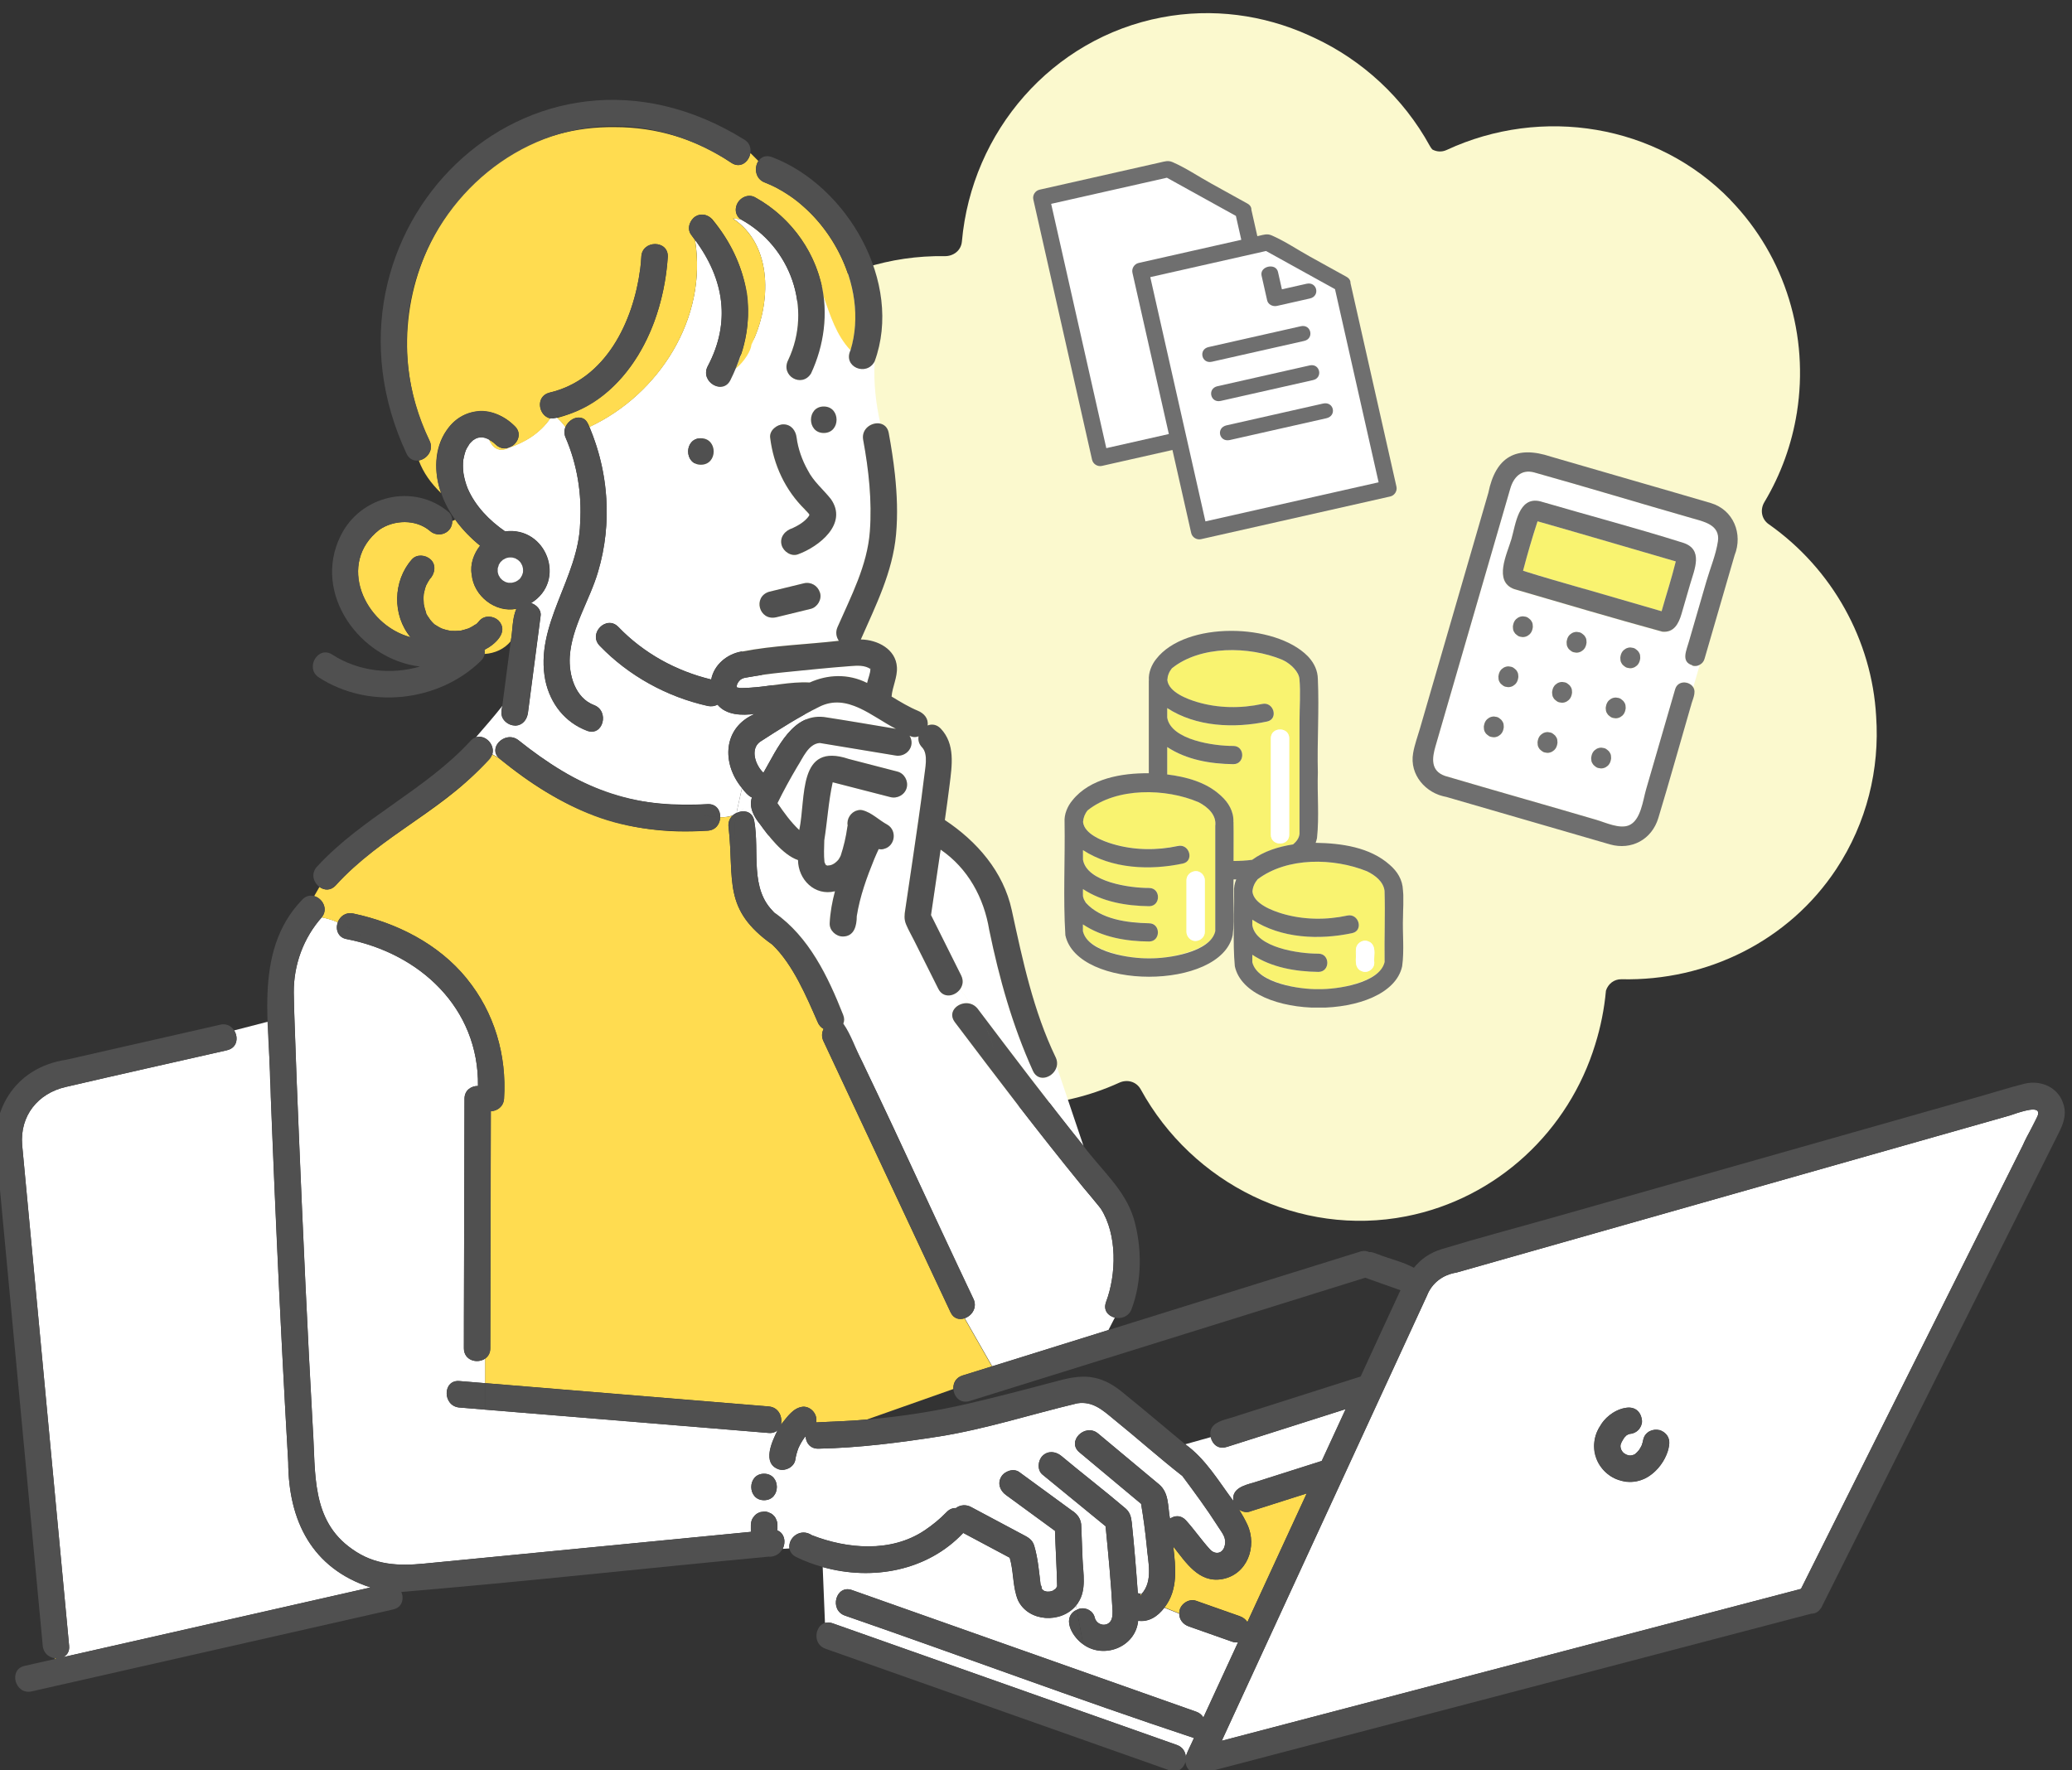 <?xml version="1.0" encoding="utf-8"?>
<svg xmlns="http://www.w3.org/2000/svg" width="220" height="188" viewBox="0 0 220 188" fill="none">
<rect x="0" y="0" width="220" height="188" fill="#333333" stroke="none"/>
<g clip-path="url(#clip0_5274_15807)">
<path d="M183.745 21.242C175.919 13.164 163.688 11.237 153.602 15.927C153.08 16.168 152.54 16.122 152.089 15.88C151.987 15.775 151.901 15.651 151.823 15.508C149.002 10.367 144.626 6.372 139.508 3.994C139.431 3.959 139.355 3.923 139.272 3.887C139.161 3.837 139.053 3.785 138.942 3.735C134.159 1.577 128.746 0.821 123.351 1.848C111.71 4.06 103.168 13.945 102.132 25.649C102.047 26.606 101.235 27.215 100.313 27.203C88.671 27.014 78.098 34.428 74.585 45.596C71.128 56.587 75.516 68.522 84.858 75.088C85.366 75.447 85.569 75.929 85.567 76.41C85.568 76.464 85.569 76.518 85.566 76.568C85.561 76.848 85.494 77.141 85.317 77.432C82.521 82.113 81.238 87.459 81.541 92.739C81.548 92.853 81.555 92.968 81.562 93.083C81.572 93.231 81.586 93.376 81.596 93.525C82.022 98.665 83.938 103.679 87.368 107.844C92.173 113.661 99.073 116.936 106.231 117.343C106.922 117.389 107.618 117.419 108.313 117.418C108.327 117.42 108.352 117.406 108.391 117.38C111.93 117.295 115.488 116.509 118.843 114.977C119.69 114.593 120.667 114.856 121.126 115.698C126.618 125.709 137.992 131.388 149.299 129.17C158.991 127.269 166.583 120.068 169.381 110.899C169.954 109.061 170.338 107.151 170.516 105.201C170.747 104.495 171.361 103.977 172.166 103.992C181.237 104.201 189.942 99.918 194.973 92.29C198.206 87.389 199.597 81.687 199.203 76.052C198.752 68.041 194.588 60.441 187.801 55.67C187.017 55.122 186.864 54.114 187.339 53.322C189.114 50.355 190.256 47.133 190.783 43.849L190.791 43.843C190.794 43.816 190.794 43.786 190.797 43.76C192.059 35.745 189.651 27.349 183.735 21.244L183.745 21.242Z" fill="#FBF9CE"/>
<path d="M48.905 66.973C48.862 66.973 48.734 66.987 48.734 66.994C48.749 67.009 48.827 66.994 48.905 66.973Z" fill="#FFDC50"/>
<path d="M47.822 66.994C47.765 66.987 47.673 66.966 47.68 66.973C47.687 66.987 47.751 66.994 47.822 66.994Z" fill="#FFDC50"/>
<path d="M85.953 54.688C85.953 54.688 85.953 54.703 85.953 54.71C85.981 54.781 85.981 54.774 85.953 54.688Z" fill="#FFDC50"/>
<path d="M112.25 168.422C112.264 168.187 112.271 168.315 112.25 168.422V168.422Z" fill="#FFDC50"/>
<path d="M50.156 46.811C50.156 46.811 50.192 46.789 50.206 46.782C50.206 46.782 50.206 46.782 50.213 46.782C50.192 46.796 50.178 46.811 50.156 46.818V46.811Z" fill="#FFDC50"/>
<path d="M90.355 70.727C86.721 71.053 83.052 71.288 79.454 71.912C79.021 71.997 78.894 71.983 78.603 72.196C78.603 72.196 78.489 72.309 78.461 72.345C78.418 72.402 78.333 72.522 78.297 72.586C78.276 72.664 78.248 72.757 78.227 72.835C78.227 72.863 78.234 72.934 78.241 72.962C78.248 72.998 78.255 73.026 78.269 73.033V73.005C78.255 72.977 78.269 72.991 78.29 73.005C78.326 73.005 78.574 73.069 78.532 73.062C80.994 73.104 83.521 72.345 85.99 72.473C87.907 71.607 90.071 71.508 92.087 72.522C92.186 72.033 92.441 71.508 92.434 71.032C91.831 70.628 91.058 70.67 90.362 70.727H90.355Z" fill="white"/>
<path d="M121.209 169.309H121.195C120.939 169.245 121.117 169.578 121.209 169.309Z" fill="#FFDC50"/>
<path d="M121.339 169.358C121.289 169.33 121.246 169.316 121.211 169.309C121.254 169.33 121.296 169.337 121.339 169.358Z" fill="#FFDC50"/>
<path d="M172.031 153.561C172.031 153.561 172.031 153.582 172.038 153.596C172.038 153.582 172.038 153.575 172.031 153.561Z" fill="#FFDC50"/>
<path d="M86.987 75.056C84.83 76.107 82.701 77.477 80.685 78.782C79.621 79.57 80.203 81.259 81.054 82.068C82.545 79.506 84.184 75.525 87.796 76.192C90.245 76.568 92.679 76.994 95.12 77.398C92.594 76.114 89.954 73.566 86.987 75.056Z" fill="white"/>
<path d="M92.426 70.975C92.497 70.89 92.377 70.947 92.426 71.011C92.426 70.996 92.426 70.975 92.426 70.975Z" fill="#FFDC50"/>
<path d="M50.29 46.726C50.29 46.726 50.276 46.726 50.219 46.769C50.24 46.755 50.261 46.74 50.29 46.726Z" fill="#FFDC50"/>
<path d="M173.752 154.292C173.752 154.292 173.667 154.355 173.617 154.405C173.688 154.362 173.745 154.32 173.752 154.292Z" fill="#FFDC50"/>
<path d="M172.062 153.433C172.062 153.433 172.062 153.49 172.062 153.518C172.07 153.476 172.084 153.433 172.091 153.398C172.091 153.327 172.062 153.355 172.062 153.433Z" fill="#FFDC50"/>
<path d="M172.383 152.759C172.383 152.759 172.425 152.716 172.447 152.695C172.447 152.695 172.447 152.681 172.454 152.681C172.432 152.709 172.411 152.737 172.383 152.766V152.759Z" fill="#FFDC50"/>
<path d="M172.474 152.646C172.474 152.646 172.46 152.667 172.453 152.674C172.474 152.646 172.496 152.624 172.517 152.603C172.56 152.553 172.51 152.582 172.467 152.646H172.474Z" fill="#FFDC50"/>
<path d="M173.293 154.561C173.293 154.561 173.392 154.533 173.463 154.49C173.392 154.512 173.265 154.554 173.293 154.561Z" fill="#FFDC50"/>
<path d="M172.766 152.361C172.766 152.361 172.801 152.347 172.851 152.326C172.815 152.333 172.78 152.347 172.766 152.361Z" fill="#FFDC50"/>
<path d="M172.039 153.589C172.046 153.561 172.053 153.546 172.053 153.525C172.053 153.525 172.053 153.525 172.053 153.518C172.053 153.539 172.046 153.568 172.039 153.589Z" fill="#FFDC50"/>
<path d="M5.812 176.107L5.827 176.178C5.905 176.164 5.983 176.142 6.061 176.128C5.983 176.128 5.898 176.121 5.82 176.107H5.812Z" fill="#FFDC50"/>
<path d="M24.114 111.526C18.395 112.825 12.675 114.103 6.962 115.43C4.009 116.118 2.107 118.488 2.349 121.575C4.009 139.31 5.677 157.045 7.338 174.78C7.394 175.383 7.111 175.781 6.706 175.979C17.585 173.51 28.465 171.047 39.344 168.577C33.127 166.555 30.629 161.509 30.601 155.285C29.7 139.701 29.004 124.102 28.458 108.496L24.86 109.426C25.328 110.157 25.193 111.278 24.107 111.519L24.114 111.526Z" fill="white"/>
<path d="M129.301 162.055C128.137 160.232 126.846 158.486 125.554 156.747C123.092 154.824 120.7 152.681 118.244 150.701C117.102 149.757 116.037 148.777 114.398 149.026C109.523 150.182 104.711 151.751 99.743 152.546C95.506 153.206 91.199 153.759 86.905 153.844C86.025 153.859 85.578 153.206 85.55 152.524C85.514 152.567 85.472 152.61 85.436 152.652C85.181 153 84.968 153.369 84.79 153.759C84.627 154.178 84.506 154.618 84.443 155.065C84.286 155.803 83.421 156.25 82.711 156.044C80.887 155.42 81.966 153.099 82.576 151.886C82.356 152.084 82.044 152.205 81.639 152.177C80.263 152.063 78.886 151.95 77.509 151.836C68.851 151.126 60.186 150.41 51.528 149.7C50.612 149.622 49.69 149.551 48.774 149.473C46.979 149.324 46.972 146.513 48.774 146.662C49.69 146.741 50.612 146.812 51.528 146.89V144.271C50.669 144.86 49.257 144.462 49.257 143.185V139.885C49.285 132.15 49.299 124.414 49.321 116.679C49.321 115.763 50.044 115.316 50.754 115.323C50.853 107.041 44.566 101.222 36.773 99.717C35.908 99.554 35.581 98.703 35.872 97.943C35.319 97.709 34.751 97.524 34.162 97.418C32.224 99.611 31.181 102.435 31.195 105.381C31.203 106.452 31.245 107.524 31.281 108.595C31.408 112.619 31.579 116.636 31.742 120.66C32.175 131 32.636 141.347 33.218 151.68C33.537 156.392 32.998 161.445 37.391 164.504C39.797 166.228 42.323 166.313 45.084 166.044C56.637 164.922 68.184 163.794 79.737 162.673C79.752 162.183 79.659 161.658 79.929 161.218C80 161.126 80.078 161.026 80.149 160.934C80.326 160.757 80.532 160.636 80.766 160.572C80.894 160.558 81.015 160.537 81.143 160.522C81.334 160.515 81.519 160.558 81.682 160.643C81.859 160.7 82.008 160.799 82.136 160.934C82.271 161.062 82.37 161.211 82.427 161.388C82.512 161.559 82.555 161.736 82.548 161.928V162.524C83.293 162.801 83.47 163.773 83.108 164.482L83.818 164.44C83.641 163.29 84.996 162.219 86.195 163.028C89.985 164.504 94.605 164.88 98.125 162.545C98.984 161.977 99.8 161.31 100.517 160.565C100.822 160.253 101.163 160.132 101.496 160.146C101.936 159.799 102.568 159.749 103.086 160.026C104.903 160.998 106.726 161.963 108.543 162.935C109.097 163.233 109.586 163.446 109.799 164.121C110.211 165.497 110.324 166.966 110.495 168.393C110.445 168.017 110.743 168.939 110.53 168.556C110.544 168.577 110.615 168.741 110.63 168.733C110.637 168.748 110.644 168.755 110.651 168.769C110.686 168.812 110.757 168.868 110.786 168.882C110.814 168.904 110.85 168.925 110.871 168.946C110.956 168.961 111.063 168.989 111.141 169.017C111.247 169.01 111.354 169.032 111.467 169.01C111.581 168.989 111.687 168.961 111.794 168.918C111.843 168.882 112.042 168.733 112.021 168.769C112.049 168.741 112.077 168.712 112.106 168.691C112.127 168.634 112.304 168.407 112.241 168.45C112.241 168.45 112.241 168.45 112.241 168.457C112.241 168.457 112.241 168.457 112.241 168.45C112.241 168.45 112.241 168.45 112.234 168.45C112.234 168.464 112.219 168.478 112.212 168.485C112.077 168.62 112.177 168.499 112.234 168.45C112.234 168.442 112.234 168.428 112.241 168.421C112.205 166.47 112.077 164.518 112.014 162.566C110.275 161.296 108.536 160.026 106.804 158.755C106.187 158.308 105.882 157.542 106.301 156.832C106.655 156.222 107.614 155.881 108.224 156.328C110.069 157.677 111.921 159.032 113.766 160.381C114.419 160.778 114.817 161.353 114.803 162.119C114.845 163.269 114.895 164.419 114.937 165.568C115.001 167.08 115.37 168.847 114.469 170.181C114.398 170.281 114.32 170.373 114.242 170.472L114.334 170.955C114.419 170.919 114.497 170.87 114.583 170.848C115.292 170.642 116.08 171.061 116.243 171.792C116.421 172.473 117.194 172.736 117.712 172.374C118.124 172.09 118.138 171.53 118.131 171.068C117.975 168.066 117.684 165.072 117.393 162.077C115.157 160.246 112.922 158.422 110.694 156.591C110.104 156.108 110.197 155.101 110.694 154.604C111.268 154.029 112.092 154.121 112.681 154.604C114.944 156.499 117.286 158.294 119.529 160.203C119.976 160.601 120.104 161.083 120.168 161.665C120.43 164.17 120.636 166.675 120.814 169.188C120.934 169.202 121.055 169.237 121.183 169.287H121.197C122.481 167.889 121.885 165.824 121.757 164.142C121.608 162.652 121.41 161.168 121.161 159.692C118.975 157.868 116.79 156.044 114.611 154.221C113.22 153.057 115.221 151.084 116.598 152.233C118.748 154.029 120.899 155.824 123.056 157.62C124.149 158.535 123.979 159.962 124.227 161.275C124.724 160.92 125.398 160.87 125.93 161.459C126.824 162.446 127.577 163.553 128.471 164.532C129.01 165.121 129.826 165.022 130.039 164.149C130.252 163.29 129.784 162.822 129.287 162.041L129.301 162.055ZM81.128 159.316C79.319 159.316 79.319 156.506 81.128 156.506C82.938 156.506 82.938 159.316 81.128 159.316Z" fill="white"/>
<path d="M120.855 172.104C120.586 174.929 117.201 176.213 115.029 174.631C114.021 173.978 112.73 172.019 114.106 171.075C114.177 171.026 114.263 171.004 114.341 170.976L114.248 170.493C112.687 172.431 109.188 172.275 108.081 169.94C107.492 168.506 107.648 166.91 107.201 165.426C105.555 164.546 103.908 163.673 102.262 162.793C98.458 166.839 92.603 167.896 87.352 166.42L87.593 172.353C87.827 172.282 88.09 172.282 88.388 172.388C89.906 172.928 91.432 173.467 92.951 173.999C103.617 177.768 114.284 181.536 124.95 185.312C125.575 185.532 125.866 186.035 125.901 186.553C126.114 185.872 126.49 185.241 126.767 184.573C114.362 180.464 102.07 175.844 89.708 171.572C88.012 170.976 88.75 168.258 90.453 168.861C102.638 173.169 114.83 177.477 127.015 181.784C127.37 181.912 127.612 182.132 127.768 182.395C128.995 179.733 130.223 177.065 131.451 174.404C131.039 174.489 130.67 174.276 130.287 174.155C128.932 173.68 127.576 173.197 126.221 172.722C125.596 172.502 125.206 171.984 125.206 171.366L123.63 170.735C122.935 171.664 121.963 172.296 120.827 172.126L120.855 172.104Z" fill="white"/>
<path d="M132.725 160.515C132.306 160.65 131.888 160.537 131.554 160.295C131.881 160.82 132.186 161.353 132.441 161.899C133.527 164.227 132.427 167.236 129.737 167.697C127.31 168.109 125.941 165.959 124.578 164.227C124.834 166.427 125.117 168.811 123.648 170.706L125.224 171.338C125.153 170.465 126.161 169.699 126.991 169.989C127.183 170.06 127.381 170.124 127.573 170.195C128.928 170.671 130.284 171.153 131.639 171.629C131.994 171.757 132.271 171.977 132.448 172.253C134.549 167.697 136.65 163.141 138.75 158.585C136.742 159.224 134.734 159.862 132.725 160.501V160.515Z" fill="#FFDC50"/>
<path d="M103.677 106.984C107.452 111.903 111.157 116.877 115.046 121.703L112.193 113.244C111.923 114.394 110.262 115.039 109.666 113.726C107.481 108.886 106.09 103.94 105.025 98.752C104.464 95.332 102.761 92.209 99.866 90.229C99.532 92.55 99.192 94.863 98.844 97.177C99.908 99.313 100.98 101.449 102.044 103.585C102.307 104.132 102.236 104.628 101.924 105.061C102.314 105.572 102.711 106.09 103.095 106.615C103.301 106.686 103.506 106.807 103.677 106.984Z" fill="white"/>
<path d="M117.434 138.274C118.548 135.336 118.633 131.107 116.895 128.374C111.551 121.916 106.42 115.245 101.374 108.532C100.487 107.347 101.949 106.211 103.099 106.609C102.715 106.083 102.318 105.572 101.928 105.054C101.374 105.807 100.153 106.055 99.621 104.998C98.77 103.294 97.918 101.584 97.059 99.881C96.534 98.845 95.775 97.78 96.115 96.574C96.797 91.918 97.528 87.291 98.103 82.621C98.202 81.663 98.606 80.109 97.897 79.357C97.549 78.988 97.457 78.569 97.528 78.186C97.215 78.314 96.868 78.292 96.57 78.122C97.244 79.243 96.229 80.485 95.008 80.216C92.347 79.776 89.693 79.336 87.031 78.896C85.811 78.988 85.243 80.499 84.654 81.401C83.902 82.657 83.185 83.977 82.546 85.283C83.242 86.29 83.944 87.284 84.86 88.143C85.591 84.694 84.661 78.768 90.112 80.592L95.285 81.933C96.023 82.125 96.463 82.934 96.264 83.665C96.059 84.403 95.271 84.836 94.533 84.644C92.496 84.112 90.452 83.594 88.408 83.069C87.961 85.091 87.841 87.185 87.514 89.236C87.5 90.002 87.443 90.783 87.535 91.549C87.55 91.599 87.564 91.656 87.578 91.705C87.507 91.358 87.578 91.677 87.635 91.783C87.692 91.897 87.699 91.911 87.699 91.89C87.699 91.883 87.699 91.876 87.699 91.868C87.677 91.805 87.621 91.677 87.713 91.854C87.727 91.854 87.741 91.868 87.77 91.89C87.784 91.89 87.826 91.904 87.848 91.918C87.904 91.918 88.181 91.868 88.039 91.904C88.132 91.89 88.238 91.847 88.337 91.819C88.579 91.727 88.87 91.471 89.019 91.287C89.111 91.152 89.189 91.003 89.26 90.861C89.579 89.888 89.813 88.888 89.955 87.88C89.941 87.98 89.92 88.029 89.991 87.639C89.977 87.717 89.97 87.802 89.955 87.88C89.97 87.802 89.977 87.724 89.998 87.653C89.87 86.965 90.324 86.241 91.006 86.063C91.19 86.007 91.382 85.999 91.566 86.035C92.546 86.276 93.319 87.092 94.206 87.568C95.264 88.178 95.051 89.832 93.873 90.137C93.688 90.194 93.497 90.201 93.312 90.165C93.305 90.165 93.298 90.165 93.291 90.165C93.135 90.506 92.986 90.854 92.83 91.201C92.02 93.167 91.29 95.183 90.963 97.29C90.963 98.284 90.715 99.434 89.494 99.448C88.756 99.448 88.053 98.802 88.089 98.043C88.139 96.893 88.352 95.758 88.65 94.643C86.485 95.168 84.76 93.401 84.725 91.329C83.086 90.79 81.496 88.639 80.708 87.54C80.055 86.759 79.488 85.701 79.835 84.687C79.403 84.495 79.069 84.062 78.778 83.693C78.608 84.552 78.373 85.446 78.203 86.34C78.302 86.29 78.409 86.248 78.522 86.219C78.679 86.106 78.835 85.978 78.998 85.822C78.842 85.978 78.686 86.106 78.522 86.219C79.211 86.028 79.928 86.312 80.084 87.178C80.687 90.435 79.523 94.438 82.248 96.936C85.903 99.49 87.926 103.727 89.53 107.787C89.671 108.141 89.65 108.454 89.544 108.709C94.37 118.311 98.699 128.239 103.361 137.941C103.78 138.807 103.248 139.715 102.432 139.992L105.348 145.094C109.464 143.81 113.573 142.532 117.69 141.248L118.371 139.921C117.668 139.75 117.115 139.14 117.441 138.274H117.434Z" fill="white"/>
<path d="M52.946 78.831C53.436 78.292 54.323 78.037 55.054 78.611C58.013 80.946 61.249 83.097 64.855 84.282C68.19 85.375 71.646 85.573 75.131 85.396C75.996 85.346 76.5 85.999 76.472 86.78C76.912 86.794 77.352 86.758 77.792 86.595C77.913 86.482 78.055 86.397 78.204 86.326C78.374 85.438 78.608 84.537 78.778 83.678C76.607 81.067 76.728 77.256 80.162 75.801C78.764 75.986 77.118 75.957 76.181 74.822C75.876 74.985 75.507 75.035 75.145 74.957C70.823 73.998 66.742 71.756 63.669 68.562C62.413 67.257 64.4 65.269 65.656 66.575C68.339 69.364 71.781 71.252 75.514 72.153C75.805 70.599 77.182 69.457 78.707 69.187C82.121 68.52 85.613 68.427 89.062 68.03C88.792 67.64 88.686 67.122 88.92 66.582C90.353 63.311 92.085 60.039 92.355 56.413C92.596 53.176 92.241 49.877 91.645 46.69C91.425 45.491 92.589 44.767 93.469 44.965C93 42.851 92.738 40.672 92.873 38.358C92.014 39.991 89.48 38.955 90.311 37.173C88.828 35.612 88.168 33.526 87.444 31.439C87.799 34.235 87.295 37.102 86.102 39.65C85.13 41.211 82.838 39.906 83.675 38.231C86.287 32.717 83.938 26.188 78.665 23.299C78.381 23.249 78.083 23.214 77.792 23.186C82.086 25.975 81.929 32.291 79.765 36.613C79.765 37.138 79.048 38.387 78.104 39.132C77.934 39.536 77.749 39.934 77.558 40.331C76.756 41.956 74.329 40.53 75.131 38.912C77.608 34.264 76.919 29.608 73.796 25.471C75.159 33.795 69.957 41.886 62.591 45.328C64.613 50.167 65.018 55.667 63.499 60.692C62.626 63.694 60.703 66.525 60.497 69.705C60.377 71.656 61.065 74.112 63.073 74.871C64.748 75.503 64.017 78.221 62.328 77.582C59.979 76.695 58.432 74.708 57.907 72.267C56.715 66.327 61.455 61.38 61.597 55.533C61.789 52.438 61.285 49.316 60.057 46.463C59.901 46.101 59.887 45.682 60.036 45.32C59.766 44.965 59.475 44.632 59.156 44.355C58.907 44.44 58.645 44.447 58.432 44.398C57.325 46.016 55.678 46.981 54.018 47.535C52.982 48.053 52.293 47.535 51.946 46.676C51.86 46.626 51.768 46.584 51.683 46.534C51.981 46.697 51.711 46.548 51.548 46.498C51.463 46.47 51.349 46.463 51.257 46.435C51.108 46.42 50.945 46.456 50.796 46.449C50.853 46.449 50.895 46.449 50.924 46.456C51.009 46.456 51.044 46.456 50.924 46.456C50.796 46.456 50.697 46.491 50.562 46.548C50.441 46.605 50.391 46.633 50.299 46.704C50.292 46.711 50.264 46.725 50.221 46.754C50.093 46.853 49.987 46.988 49.873 47.102C49.739 47.336 49.568 47.556 49.469 47.804C49.341 48.145 49.263 48.493 49.192 48.847C49.149 49.295 49.157 49.742 49.206 50.189C49.291 50.764 49.447 51.324 49.66 51.864C50.469 53.737 51.96 55.27 53.635 56.427C58.02 55.852 60.227 61.685 56.395 64.035C56.963 64.219 57.488 64.758 57.41 65.369C56.963 68.796 56.516 72.217 56.069 75.645C55.771 77.958 52.634 77.164 53.351 74.949C52.471 76.064 51.491 77.192 50.533 78.292C51.52 77.966 52.591 79.066 52.272 80.102C52.513 80.237 52.755 80.371 52.996 80.492C52.421 79.967 52.535 79.278 52.968 78.81L52.946 78.831ZM87.458 43.17C89.267 43.17 89.267 45.98 87.458 45.98C85.648 45.98 85.648 43.17 87.458 43.17ZM83.171 45.072C83.995 45.072 84.484 45.725 84.576 46.477C84.719 47.627 85.159 48.897 85.762 49.947C86.365 51.147 87.401 51.97 88.21 52.999C90.076 55.625 86.947 58.066 84.719 58.875C84.002 59.138 83.178 58.584 82.987 57.896C82.746 57.044 83.363 56.335 84.136 56.1C84.775 55.802 85.421 55.405 85.833 54.873C85.854 54.837 85.882 54.795 85.904 54.759C85.911 54.731 85.925 54.702 85.932 54.667C85.932 54.653 85.911 54.617 85.882 54.575C83.611 52.41 82.107 49.614 81.759 46.484C81.667 45.725 82.476 45.079 83.164 45.079L83.171 45.072ZM81.667 62.842C82.888 62.544 84.108 62.246 85.336 61.948C86.102 61.764 86.826 62.189 87.067 62.928C87.295 63.637 86.798 64.482 86.088 64.659C84.868 64.957 83.647 65.255 82.419 65.553C81.653 65.738 80.929 65.312 80.688 64.574C80.46 63.864 80.957 63.02 81.667 62.842ZM74.421 46.541C76.231 46.541 76.231 49.351 74.421 49.351C72.611 49.351 72.611 46.541 74.421 46.541Z" fill="white"/>
<path d="M102.425 139.991C101.872 140.183 101.254 140.055 100.928 139.36C100.367 138.168 99.806 136.968 99.246 135.776C95.307 127.373 91.368 118.971 87.43 110.561C87.21 110.093 87.259 109.639 87.451 109.27C87.181 109.12 86.947 108.879 86.812 108.531C85.656 105.899 84.208 102.435 82.008 100.32C76.699 96.566 77.977 93.515 77.367 87.915C77.267 87.362 77.466 86.908 77.792 86.602C77.352 86.766 76.912 86.801 76.472 86.787C76.451 87.475 76.011 88.171 75.131 88.213C66.452 88.852 59.575 85.992 52.982 80.513C52.748 80.393 52.507 80.258 52.258 80.123C47.773 85.85 40.47 88.582 35.645 94.026C35.105 94.615 34.417 94.558 33.92 94.189L33.359 95.161C34.246 95.402 34.885 96.545 34.147 97.425C34.743 97.531 35.311 97.716 35.857 97.95C36.084 97.333 36.688 96.843 37.504 97.013C42.096 97.986 46.545 100.228 49.547 103.911C52.485 107.51 53.812 112.044 53.514 116.664C53.457 117.523 52.783 117.97 52.109 118.006C52.088 126.394 52.074 134.79 52.052 143.178C52.052 143.682 51.825 144.044 51.513 144.264V146.882C61.548 147.706 71.59 148.536 81.624 149.359C82.639 149.444 83.072 150.374 82.937 151.148L83.03 151.162C83.626 150.424 84.264 149.473 85.279 149.388C86.131 149.359 86.841 150.225 86.656 151.055C88.452 150.956 90.247 150.92 92.043 150.75L101.226 147.507C101.183 146.911 101.467 146.3 102.198 146.073C103.241 145.747 104.277 145.428 105.321 145.101L102.404 139.999L102.425 139.991Z" fill="#FFDC50"/>
<path d="M130.244 153.66C129.336 153.951 128.712 153.341 128.563 152.617L125.852 153.376C128.037 154.959 129.372 157.273 130.975 159.416C130.741 158.089 132.104 157.734 133.097 157.457C135.517 156.684 137.93 155.917 140.35 155.151C141.195 153.313 142.046 151.475 142.891 149.644C138.675 150.985 134.467 152.326 130.252 153.667L130.244 153.66Z" fill="white"/>
<path d="M47.43 45.704C49.169 43.1 52.526 43.078 54.64 45.243C55.967 46.478 53.973 48.465 52.653 47.23C52.596 47.18 52.384 47.003 52.369 46.982C52.234 46.882 52.093 46.783 51.944 46.712C52.291 47.571 52.98 48.089 54.016 47.571C55.676 47.017 57.33 46.059 58.43 44.434C57.174 44.171 56.819 42.092 58.331 41.702C64.335 40.303 67.244 34.165 67.982 28.544C68.025 28.125 68.082 27.7 68.096 27.274C68.167 25.471 70.977 25.464 70.906 27.274C70.431 34.534 66.783 42.376 59.154 44.384C59.48 44.668 59.771 44.995 60.034 45.349C60.325 44.647 61.191 44.1 61.929 44.448C62.269 44.625 62.461 44.987 62.589 45.349C69.955 41.907 75.157 33.817 73.794 25.492C73.653 25.294 73.511 25.088 73.362 24.889C72.907 24.279 73.269 23.314 73.865 22.966C74.44 22.618 75.171 22.803 75.618 23.271C75.959 23.222 76.293 23.193 76.626 23.179C76.293 23.193 75.952 23.222 75.618 23.271C79.415 27.856 80.6 33.633 78.109 39.147C79.053 38.402 79.77 37.153 79.77 36.627C81.934 32.298 82.091 25.982 77.797 23.2C77.478 23.172 77.144 23.172 76.818 23.179C77.449 23.165 78.067 23.2 78.67 23.314C78.166 22.959 78.038 22.427 78.166 21.937C78.372 21.057 79.415 20.482 80.224 20.986C84.078 23.122 86.867 27.075 87.442 31.461C88.165 33.547 88.826 35.634 90.309 37.195C91.969 31.88 89.45 25.549 85.27 21.902C84.418 21.114 83.439 20.475 82.417 19.922C82.02 19.723 81.622 19.538 81.211 19.382C80.167 18.985 80.061 17.793 80.522 17.097L79.671 16.245C79.536 17.161 78.613 17.949 77.641 17.289C73.986 14.791 69.693 13.492 65.264 13.499C48.239 13.279 38.417 32.135 45.592 46.79C46.096 47.812 45.315 48.756 44.464 48.905C44.953 50.203 45.748 51.318 46.834 52.368C46.082 50.161 46.053 47.642 47.416 45.711L47.43 45.704Z" fill="#FFDC50"/>
<path d="M54.838 64.659C52.589 65.107 50.303 63.297 50.091 61.033C49.899 59.933 50.311 58.805 50.978 57.96C49.984 57.151 49.083 56.221 48.331 55.178C48.245 55.249 48.132 55.299 48.011 55.327C48.04 56.619 46.535 57.194 45.62 56.363C44.144 55.121 41.816 55.192 40.269 56.264C35.748 59.791 38.636 66.356 43.59 67.676C41.631 65.334 41.716 61.693 43.725 59.415C44.243 58.826 45.18 58.925 45.712 59.415C46.343 59.997 46.166 60.955 45.62 61.508C45.471 61.721 45.357 61.949 45.236 62.176C45.123 62.467 45.052 62.779 44.988 63.084C44.953 63.439 44.967 63.801 44.988 64.156C45.038 64.468 45.123 64.773 45.236 65.071C45.322 65.327 45.201 65.014 45.201 65C45.229 65.27 45.534 65.596 45.676 65.831C45.79 65.958 45.925 66.136 46.109 66.299C46.315 66.419 46.62 66.625 46.869 66.739C47.181 66.859 47.514 66.938 47.841 67.001C48.217 67.016 48.536 67.016 48.905 66.98C49.218 66.902 49.48 66.831 49.771 66.732C50.041 66.604 50.296 66.455 50.538 66.278C50.672 66.192 50.431 66.356 50.445 66.356C50.58 66.334 50.843 65.994 50.928 65.894C51.46 65.32 52.376 65.398 52.915 65.894C54.086 67.108 52.518 68.471 51.432 69.01C51.46 69.152 51.453 69.301 51.432 69.45C52.546 69.386 53.575 68.91 54.228 68.094C54.448 66.973 54.363 65.717 54.824 64.667L54.838 64.659Z" fill="#FFDC50"/>
<path d="M82.922 151.325C82.957 151.268 83.007 151.218 83.05 151.162L82.957 151.147C82.95 151.204 82.943 151.268 82.922 151.318V151.325Z" fill="#FFDC50"/>
<path d="M213.398 118.46C193.81 124.024 174.223 129.581 154.636 135.145C153.196 135.372 152.032 136.252 151.507 137.607C144.247 153.362 136.987 169.117 129.727 184.865C150.229 179.485 170.732 174.113 191.227 168.734C199.069 153.05 206.911 137.366 214.753 121.682C215.867 118.985 218.443 116.672 213.398 118.46ZM177.197 153.596C176.792 155.896 174.472 157.961 172.073 157.237C169.589 156.591 168.439 153.511 169.93 151.41C170.703 149.849 173.996 148.267 174.351 150.885C174.372 151.602 173.762 152.234 173.059 152.276C173.01 152.29 172.96 152.305 172.903 152.319C172.832 152.361 172.761 152.397 172.69 152.439C172.634 152.496 172.577 152.546 172.527 152.61C172.513 152.624 172.485 152.659 172.449 152.695C172.343 152.858 172.243 153.014 172.158 153.192C172.13 153.263 172.108 153.327 172.087 153.398C172.087 153.426 172.073 153.468 172.059 153.532C172.059 153.596 172.059 153.66 172.073 153.724C172.087 153.795 172.094 153.823 172.073 153.724C172.073 153.696 172.059 153.653 172.045 153.596C172.073 153.731 172.08 153.795 172.137 153.951C172.179 154.036 172.229 154.107 172.279 154.185C172.336 154.249 172.385 154.292 172.442 154.341C172.534 154.405 172.627 154.448 172.726 154.498C172.811 154.526 172.889 154.547 172.974 154.568C173.045 154.568 173.116 154.568 173.187 154.568C173.294 154.547 173.4 154.505 173.499 154.483C173.535 154.462 173.563 154.448 173.599 154.427C173.755 154.306 173.897 154.15 174.039 153.979C174.138 153.83 174.23 153.674 174.309 153.504C174.394 153.291 174.443 153.078 174.486 152.851C175.004 151.098 177.63 151.779 177.197 153.596Z" fill="white"/>
<path d="M49.558 103.912C46.556 100.228 42.107 97.986 37.515 97.013C36.692 96.836 36.096 97.333 35.869 97.95C37.025 98.44 38.097 99.157 39.176 99.873C38.097 99.157 37.018 98.44 35.869 97.95C35.578 98.71 35.911 99.561 36.77 99.724C44.569 101.229 50.857 107.048 50.751 115.33C50.041 115.323 49.324 115.77 49.317 116.686C49.296 124.421 49.282 132.157 49.26 139.892C49.26 140.992 49.26 142.092 49.253 143.192C49.253 144.47 50.665 144.867 51.524 144.278C51.843 144.058 52.063 143.696 52.063 143.192C52.085 134.804 52.099 126.408 52.12 118.02C52.794 117.984 53.469 117.537 53.525 116.679C53.823 112.059 52.489 107.524 49.558 103.926V103.912Z" fill="#505050"/>
<path d="M114.479 170.195C115.38 168.861 115.011 167.094 114.948 165.582C114.898 164.433 114.855 163.283 114.813 162.133C114.827 161.374 114.429 160.792 113.777 160.395C111.931 159.046 110.079 157.691 108.234 156.342C107.624 155.895 106.666 156.236 106.311 156.846C105.892 157.556 106.197 158.322 106.815 158.77C108.553 160.04 110.292 161.31 112.024 162.58C112.08 164.532 112.208 166.484 112.251 168.435C112.251 168.442 112.251 168.457 112.244 168.464C112.244 168.464 112.244 168.464 112.251 168.464C112.251 168.464 112.251 168.464 112.251 168.471C112.251 168.471 112.251 168.471 112.251 168.464C112.308 168.421 112.137 168.648 112.116 168.705C112.088 168.726 112.059 168.755 112.031 168.783C112.052 168.748 111.853 168.897 111.804 168.932C111.697 168.975 111.591 169.003 111.477 169.024C111.371 169.046 111.257 169.024 111.151 169.031C111.073 169.003 110.959 168.975 110.881 168.96C110.86 168.939 110.824 168.918 110.796 168.897C110.775 168.875 110.704 168.819 110.661 168.783C110.654 168.769 110.647 168.762 110.64 168.748C110.633 168.748 110.555 168.591 110.54 168.57C110.753 168.953 110.455 168.031 110.505 168.407C110.335 166.988 110.221 165.519 109.809 164.135C109.597 163.46 109.107 163.24 108.553 162.95C106.737 161.977 104.913 161.012 103.096 160.04C102.578 159.763 101.953 159.82 101.506 160.16C101.173 160.146 100.825 160.267 100.527 160.579C99.81 161.324 98.994 161.984 98.135 162.559C94.615 164.894 89.995 164.525 86.206 163.042C85.013 162.233 83.651 163.304 83.828 164.454C83.885 164.802 84.098 165.128 84.524 165.341C85.418 165.788 86.383 166.143 87.377 166.413C92.628 167.889 98.483 166.831 102.287 162.786C103.933 163.666 105.58 164.539 107.226 165.419C107.666 166.909 107.51 168.506 108.106 169.933C109.213 172.268 112.712 172.424 114.273 170.486C114.351 170.394 114.429 170.302 114.5 170.195H114.479ZM112.251 168.421C112.265 168.187 112.272 168.315 112.251 168.421V168.421Z" fill="#505050"/>
<path d="M112.216 168.493C112.216 168.493 112.23 168.471 112.237 168.457C112.18 168.507 112.081 168.627 112.216 168.493Z" fill="#505050"/>
<path d="M172.452 152.674C172.452 152.674 172.452 152.688 172.445 152.688C172.481 152.652 172.509 152.617 172.523 152.603C172.502 152.624 172.481 152.645 172.46 152.674H172.452Z" fill="#505050"/>
<path d="M172.067 153.717C172.053 153.66 172.046 153.589 172.053 153.525C172.053 153.547 172.046 153.561 172.039 153.589C172.053 153.646 172.06 153.689 172.067 153.717Z" fill="#505050"/>
<path d="M172.062 153.525C172.077 153.461 172.091 153.419 172.091 153.39C172.077 153.433 172.07 153.475 172.062 153.511C172.062 153.511 172.062 153.511 172.062 153.518V153.525Z" fill="#505050"/>
<path d="M172.062 153.717C172.077 153.788 172.084 153.816 172.062 153.717V153.717Z" fill="#505050"/>
<path d="M176.217 151.865C175.521 151.709 174.634 152.071 174.485 152.844C174.443 153.064 174.386 153.284 174.308 153.497C174.23 153.66 174.138 153.816 174.038 153.972C173.896 154.143 173.754 154.299 173.598 154.42C173.563 154.441 173.534 154.462 173.499 154.476C173.392 154.505 173.293 154.547 173.187 154.562C173.116 154.562 173.045 154.562 172.974 154.562C172.888 154.54 172.803 154.519 172.725 154.491C172.626 154.441 172.534 154.391 172.441 154.334C172.385 154.285 172.335 154.235 172.278 154.178C172.229 154.1 172.179 154.029 172.136 153.944C172.079 153.795 172.072 153.731 172.044 153.589C172.044 153.575 172.044 153.568 172.037 153.554C172.037 153.568 172.037 153.575 172.044 153.589C172.051 153.568 172.058 153.54 172.058 153.518C172.058 153.476 172.079 153.27 172.087 153.398C172.108 153.327 172.136 153.256 172.158 153.192C172.236 153.014 172.342 152.858 172.448 152.695C172.427 152.716 172.42 152.731 172.385 152.759C172.413 152.731 172.434 152.702 172.456 152.674C172.47 152.638 172.576 152.525 172.519 152.603C172.576 152.546 172.626 152.489 172.683 152.432C172.754 152.39 172.825 152.347 172.896 152.312C172.945 152.298 173.002 152.291 173.052 152.269C174.84 152.113 174.691 149.48 172.938 149.473C170.511 149.601 168.659 152.432 169.425 154.718C170.185 157.138 173.378 158.216 175.365 156.563C176.607 155.647 178.388 152.667 176.217 151.858V151.865ZM172.853 152.326C172.803 152.347 172.754 152.369 172.768 152.362C172.789 152.34 172.818 152.333 172.853 152.326ZM173.293 154.562C173.293 154.562 173.399 154.519 173.463 154.491C173.385 154.533 173.321 154.562 173.293 154.562ZM173.612 154.405C173.662 154.356 173.754 154.278 173.747 154.292C173.733 154.313 173.676 154.356 173.612 154.405Z" fill="#505050"/>
<path d="M82.533 162.531V161.935C82.54 161.743 82.498 161.559 82.412 161.395C82.356 161.218 82.256 161.069 82.121 160.941C81.994 160.806 81.845 160.707 81.667 160.65C81.497 160.565 81.319 160.522 81.128 160.53C81 160.544 80.879 160.565 80.752 160.579C80.51 160.643 80.305 160.764 80.134 160.941C80.063 161.033 79.985 161.133 79.914 161.225C79.644 161.665 79.737 162.19 79.723 162.68C68.169 163.801 56.623 164.93 45.069 166.051C42.308 166.321 39.782 166.235 37.376 164.511C32.976 161.431 33.53 156.413 33.21 151.687C32.628 141.354 32.167 131.007 31.734 120.667C31.564 116.65 31.401 112.626 31.273 108.603C31.238 107.531 31.195 106.459 31.188 105.388C31.174 102.443 32.217 99.618 34.154 97.425C33.288 97.269 32.373 97.283 31.372 97.531C32.373 97.283 33.288 97.276 34.154 97.425C35.254 96.084 33.267 94.288 32.096 95.537C26.66 101.158 28.796 109.482 28.754 116.501C29.272 129.439 29.846 142.369 30.606 155.292C30.641 161.509 33.125 166.562 39.349 168.584C28.47 171.054 17.59 173.517 6.711 175.986C7.116 175.788 7.399 175.397 7.343 174.787C5.682 157.052 4.014 139.317 2.354 121.582C2.105 118.502 4.007 116.125 6.966 115.437C12.679 114.11 18.399 112.832 24.119 111.533C25.929 111.093 25.063 108.397 23.374 108.823C17.938 110.057 12.502 111.299 7.066 112.534C1.474 113.357 -1.344 118.176 -0.265 123.548C1.339 140.623 2.936 157.705 4.539 174.78C4.632 175.667 5.341 176.114 6.072 176.128L2.616 176.909C0.856 177.306 1.601 180.017 3.361 179.62C16.157 176.717 28.945 173.815 41.741 170.919C42.713 170.699 42.919 169.777 42.614 169.06C55.615 167.974 68.595 166.533 81.589 165.313C83.193 165.448 83.974 163.205 82.54 162.538L82.533 162.531Z" fill="#505050"/>
<path d="M35.642 94.026C40.44 88.803 47.132 85.907 51.937 80.677C53.193 79.279 51.071 77.391 49.949 78.69C45.152 83.913 38.46 86.808 33.655 92.039C32.974 92.784 33.293 93.728 33.918 94.189C34.415 94.551 35.103 94.615 35.642 94.026Z" fill="#505050"/>
<path d="M75.128 85.403C67.293 85.999 61.048 83.551 55.051 78.612C54.32 78.037 53.433 78.299 52.944 78.832C52.489 79.329 52.383 80.059 53.064 80.599C56.35 83.189 59.842 85.538 63.83 86.901C67.457 88.143 71.317 88.398 75.128 88.214C76.008 88.171 76.455 87.476 76.469 86.787C75.746 86.766 75.022 86.596 74.298 86.596C75.022 86.596 75.746 86.759 76.469 86.787C76.498 86.007 75.994 85.354 75.128 85.403Z" fill="#505050"/>
<path d="M50.203 46.783C50.246 46.754 50.274 46.74 50.281 46.733C50.26 46.747 50.239 46.761 50.21 46.776C50.21 46.776 50.21 46.776 50.203 46.776V46.783Z" fill="#505050"/>
<path d="M69.439 34.243C70.255 32.007 70.752 29.651 70.901 27.273C70.972 25.464 68.162 25.471 68.091 27.273C68.077 27.699 68.02 28.118 67.977 28.544C67.239 34.164 64.33 40.31 58.326 41.701C56.814 42.092 57.162 44.171 58.425 44.434C63.897 43.71 67.63 39.054 69.439 34.243Z" fill="#505050"/>
<path d="M62.268 44.732C62.176 44.618 62.055 44.512 61.935 44.455C60.785 43.944 59.515 45.392 60.061 46.499C61.289 49.352 61.793 52.474 61.601 55.568C61.459 61.416 56.719 66.363 57.911 72.303C58.436 74.751 59.983 76.731 62.332 77.618C64.028 78.257 64.759 75.546 63.077 74.907C61.069 74.148 60.373 71.692 60.501 69.741C60.707 66.561 62.63 63.73 63.503 60.728C65.043 55.512 64.66 49.636 62.268 44.739V44.732Z" fill="#505050"/>
<path d="M45.605 46.782C35.783 26.11 57.705 4.33 77.654 17.281C79.229 18.317 80.507 15.77 79.073 14.854C56.25 0.639 32.156 24.726 43.178 48.202C44.001 49.834 46.399 48.379 45.605 46.782Z" fill="#505050"/>
<path d="M81.208 19.382C87.851 22.015 92.386 30.332 90.306 37.195C89.469 38.976 92.01 40.012 92.868 38.38C95.927 30.013 89.951 19.708 81.96 16.678C80.222 16.054 79.569 18.786 81.215 19.389L81.208 19.382Z" fill="#505050"/>
<path d="M112.095 112.3C109.711 107.346 108.582 101.974 107.426 96.652C106.546 92.571 103.728 89.342 100.322 87.085C100.499 85.843 100.67 84.594 100.826 83.352C101.081 81.287 101.443 79.023 99.889 77.377C99.456 76.922 98.938 76.866 98.491 77.043C98.604 76.319 98.122 75.759 97.476 75.489C96.49 75.077 95.581 74.524 94.666 73.97C94.751 72.92 95.297 71.933 95.233 70.855C95.12 68.924 93.154 67.931 91.401 67.91C92.991 64.29 94.779 60.756 95.141 56.761C95.333 54.646 95.248 52.502 95.02 50.373C94.857 48.89 94.63 47.414 94.361 45.966C94.254 45.392 93.892 45.086 93.473 44.987C92.593 44.788 91.43 45.519 91.65 46.712C92.239 49.898 92.6 53.198 92.359 56.434C92.09 60.061 90.358 63.325 88.924 66.604C88.69 67.143 88.797 67.654 89.066 68.052C85.617 68.449 82.126 68.541 78.712 69.208C77.186 69.471 75.809 70.621 75.519 72.175C71.786 71.281 68.344 69.386 65.661 66.597C64.405 65.291 62.418 67.278 63.674 68.584C66.747 71.777 70.828 74.02 75.15 74.978C75.511 75.056 75.88 75.006 76.186 74.843C77.129 75.972 78.769 76 80.167 75.823C76.739 77.277 76.618 81.088 78.783 83.7C78.904 83.075 78.996 82.479 78.996 81.919C78.996 82.472 78.904 83.075 78.783 83.7C79.074 84.069 79.408 84.495 79.841 84.694C79.493 85.708 80.061 86.766 80.713 87.546C81.501 88.639 83.091 90.79 84.73 91.336C84.758 93.408 86.49 95.175 88.655 94.65C88.357 95.764 88.151 96.9 88.094 98.05C88.058 98.809 88.761 99.455 89.499 99.455C90.713 99.441 90.968 98.291 90.968 97.297C91.302 95.19 92.033 93.174 92.835 91.208C92.984 90.861 93.133 90.513 93.296 90.172C93.303 90.172 93.31 90.172 93.317 90.172C93.502 90.215 93.693 90.208 93.878 90.144C95.056 89.839 95.269 88.185 94.212 87.575C93.324 87.099 92.551 86.283 91.572 86.042C91.387 85.999 91.195 86.006 91.011 86.07C90.337 86.241 89.875 86.972 90.003 87.66C89.989 87.738 89.975 87.809 89.96 87.887C89.819 88.902 89.584 89.895 89.265 90.868C89.194 91.01 89.123 91.159 89.024 91.293C88.868 91.485 88.584 91.734 88.342 91.826C88.25 91.854 88.137 91.897 88.044 91.911C88.193 91.875 87.917 91.911 87.853 91.925C87.824 91.911 87.789 91.904 87.775 91.897C87.746 91.875 87.732 91.861 87.718 91.861C87.626 91.684 87.675 91.812 87.704 91.875C87.704 91.875 87.704 91.89 87.704 91.897C87.704 91.918 87.704 91.897 87.64 91.79C87.583 91.684 87.512 91.365 87.583 91.712C87.569 91.662 87.555 91.606 87.54 91.556C87.455 90.79 87.505 90.009 87.519 89.243C87.846 87.192 87.966 85.105 88.413 83.075C90.457 83.594 92.494 84.119 94.538 84.651C95.269 84.843 96.064 84.41 96.269 83.672C96.468 82.948 96.028 82.132 95.29 81.94C93.566 81.493 91.841 81.046 90.117 80.599C84.666 78.775 85.596 84.701 84.865 88.15C83.95 87.291 83.247 86.297 82.551 85.29C83.19 83.984 83.914 82.664 84.659 81.408C85.248 80.506 85.823 78.995 87.037 78.903C89.698 79.343 92.352 79.782 95.013 80.222C96.227 80.485 97.249 79.25 96.575 78.129C96.866 78.299 97.221 78.321 97.533 78.193C97.462 78.576 97.554 79.002 97.902 79.364C98.612 80.109 98.2 81.67 98.108 82.628C97.76 85.573 97.306 88.476 96.887 91.407C96.631 93.132 96.376 94.856 96.121 96.581C96.035 97.141 95.972 97.617 96.206 98.17C96.454 98.759 96.781 99.32 97.064 99.888C97.916 101.591 98.768 103.301 99.626 105.004C100.159 106.069 101.379 105.813 101.933 105.061C101.237 104.139 100.57 103.216 100.066 102.208C100.57 103.216 101.23 104.139 101.933 105.061C102.245 104.628 102.316 104.124 102.053 103.585C100.989 101.449 99.917 99.313 98.853 97.177C99.201 94.863 99.541 92.543 99.875 90.229C102.77 92.209 104.473 95.332 105.034 98.752C106.106 103.94 107.49 108.886 109.675 113.726C110.271 115.039 111.932 114.393 112.202 113.244C112.273 112.953 112.251 112.633 112.102 112.307L112.095 112.3ZM92.423 70.975C92.423 70.975 92.423 70.997 92.423 71.011C92.373 70.94 92.494 70.89 92.423 70.975ZM79.677 73.026C79.315 73.055 78.811 73.105 78.52 73.069C78.563 73.069 78.315 73.012 78.279 73.012C78.265 73.005 78.244 72.991 78.258 73.012V73.041C78.244 73.034 78.237 72.998 78.23 72.97C78.23 72.941 78.23 72.87 78.215 72.842C78.237 72.764 78.265 72.672 78.286 72.594C78.322 72.53 78.407 72.409 78.45 72.352C78.485 72.317 78.577 72.239 78.591 72.203C78.577 72.217 78.563 72.225 78.542 72.232C78.563 72.217 78.57 72.21 78.591 72.203C78.889 71.99 79.01 71.997 79.443 71.919C80.635 71.692 81.842 71.536 83.048 71.415C85.475 71.174 87.917 70.912 90.344 70.734C91.039 70.677 91.813 70.635 92.416 71.039C92.416 71.522 92.168 72.04 92.068 72.53C90.053 71.515 87.881 71.621 85.972 72.48C83.864 72.366 81.771 72.906 79.67 73.034L79.677 73.026ZM87.803 76.192C84.184 75.525 82.551 79.506 81.061 82.068C80.21 81.266 79.635 79.577 80.692 78.782C82.708 77.483 84.844 76.114 86.994 75.056C89.96 73.566 92.593 76.114 95.127 77.398C92.686 76.993 90.244 76.568 87.803 76.192Z" fill="#505050"/>
<path d="M74.42 49.352C76.229 49.352 76.229 46.541 74.42 46.541C72.61 46.541 72.61 49.352 74.42 49.352Z" fill="#505050"/>
<path d="M87.467 45.981C89.276 45.981 89.276 43.17 87.467 43.17C85.657 43.17 85.657 45.981 87.467 45.981Z" fill="#505050"/>
<path d="M54.646 77.072C55.49 77.072 55.951 76.426 56.051 75.667C56.498 72.239 56.945 68.818 57.392 65.39C57.47 64.78 56.945 64.241 56.377 64.056C60.209 61.707 57.995 55.874 53.617 56.449C51.942 55.292 50.451 53.759 49.642 51.885C49.429 51.346 49.266 50.785 49.188 50.21C49.139 49.763 49.131 49.316 49.174 48.869C49.238 48.514 49.323 48.167 49.451 47.826C49.557 47.57 49.727 47.358 49.855 47.123C49.969 47.01 50.082 46.882 50.203 46.776C50.189 46.79 50.175 46.79 50.153 46.804C50.175 46.79 50.189 46.776 50.21 46.769C50.267 46.726 50.288 46.712 50.281 46.726C50.373 46.662 50.423 46.634 50.544 46.57C50.678 46.52 50.778 46.477 50.906 46.477C50.87 46.477 50.835 46.477 50.778 46.47C50.927 46.485 51.09 46.442 51.239 46.456C51.331 46.485 51.445 46.499 51.53 46.52C51.693 46.57 51.963 46.719 51.665 46.556C51.906 46.683 52.148 46.804 52.36 46.967C52.375 46.989 52.595 47.166 52.644 47.216C53.964 48.45 55.959 46.463 54.631 45.228C53.602 44.263 52.261 43.532 50.813 43.646C46.747 44.057 45.512 48.997 46.839 52.34C47.606 54.603 49.153 56.441 50.969 57.939C50.302 58.783 49.884 59.912 50.082 61.012C50.288 63.276 52.58 65.078 54.83 64.638C54.369 65.689 54.454 66.945 54.234 68.066C53.936 70.358 53.638 72.657 53.333 74.95C53.304 75.184 53.269 75.411 53.24 75.645C53.141 76.397 53.957 77.05 54.646 77.05V77.072ZM54.809 61.764C54.809 61.764 54.752 61.792 54.724 61.807C54.631 61.835 54.539 61.863 54.447 61.885C54.482 61.87 54.447 61.87 54.326 61.906C54.355 61.906 54.383 61.906 54.411 61.899C54.355 61.913 54.291 61.913 54.241 61.934C54.284 61.92 54.298 61.92 54.326 61.913C54.213 61.913 54.092 61.899 53.986 61.913C53.872 61.892 53.766 61.856 53.659 61.821C53.553 61.764 53.453 61.686 53.347 61.629C53.269 61.565 53.198 61.487 53.127 61.409C53.063 61.31 53.006 61.203 52.942 61.097C52.9 60.983 52.871 60.877 52.85 60.756C52.85 60.636 52.85 60.515 52.85 60.394C52.864 60.316 52.886 60.245 52.914 60.174C52.907 60.174 52.921 60.082 52.956 60.025C52.956 60.004 52.971 59.99 52.971 59.968C52.971 59.99 52.971 59.997 52.964 60.011C53.013 59.919 53.063 59.834 53.12 59.748C53.184 59.685 53.24 59.614 53.311 59.55C53.276 59.592 53.297 59.592 53.411 59.472C53.382 59.486 53.354 59.514 53.333 59.536C53.368 59.5 53.418 59.472 53.453 59.429C53.439 59.45 53.432 59.45 53.418 59.472C53.51 59.415 53.602 59.365 53.702 59.316C53.815 59.273 53.879 59.259 54.021 59.23C54.099 59.23 54.22 59.216 54.269 59.216C54.284 59.216 54.333 59.209 54.397 59.216C54.419 59.216 54.447 59.216 54.468 59.216C54.447 59.216 54.44 59.216 54.419 59.216C54.525 59.237 54.624 59.273 54.731 59.301C54.802 59.337 54.866 59.372 54.929 59.422C54.915 59.401 54.958 59.415 55.022 59.465C55.029 59.472 55.043 59.486 55.05 59.493C55.071 59.507 55.086 59.521 55.107 59.529C55.086 59.514 55.078 59.514 55.057 59.5C55.135 59.571 55.206 59.635 55.27 59.713C55.327 59.798 55.384 59.89 55.433 59.983C55.398 59.919 55.377 59.919 55.469 60.075C55.462 60.039 55.44 60.011 55.433 59.983C55.462 60.025 55.476 60.082 55.504 60.125C55.49 60.096 55.483 60.089 55.469 60.068C55.504 60.174 55.526 60.281 55.547 60.394C55.561 60.515 55.547 60.643 55.547 60.763C55.519 60.884 55.483 60.983 55.44 61.097C55.391 61.196 55.334 61.281 55.277 61.374C55.227 61.438 55.171 61.487 55.114 61.544C55.171 61.53 55.05 61.615 55.022 61.629C55 61.65 54.979 61.665 54.958 61.686C54.979 61.665 54.986 61.657 55.008 61.636C54.951 61.672 54.887 61.714 54.823 61.75L54.809 61.764Z" fill="#505050"/>
<path d="M51.444 69.003C52.53 68.471 54.098 67.101 52.927 65.887C52.388 65.391 51.472 65.312 50.94 65.887C50.848 65.987 50.592 66.327 50.457 66.349C50.45 66.349 50.692 66.192 50.55 66.27C50.308 66.441 50.046 66.597 49.783 66.725C49.485 66.824 49.23 66.895 48.917 66.973C48.548 67.009 48.229 67.009 47.853 66.994C47.526 66.93 47.193 66.853 46.881 66.732C46.632 66.618 46.327 66.42 46.121 66.292C45.937 66.129 45.809 65.958 45.688 65.823C45.553 65.582 45.248 65.263 45.213 64.993C45.213 65.007 45.334 65.32 45.248 65.064C45.142 64.766 45.057 64.461 45 64.149C44.972 63.794 44.957 63.439 45 63.077C45.064 62.772 45.135 62.46 45.248 62.169C45.369 61.941 45.483 61.714 45.632 61.502C46.178 60.948 46.355 59.983 45.724 59.408C45.192 58.918 44.255 58.819 43.737 59.408C41.721 61.686 41.643 65.334 43.602 67.669C38.648 66.349 35.76 59.784 40.281 56.257C41.828 55.185 44.156 55.114 45.632 56.356C46.54 57.194 48.052 56.612 48.023 55.32C48.023 54.958 47.903 54.603 47.619 54.369C43.921 51.261 38.223 52.623 36.15 56.938C33.141 63.056 38.208 70.018 44.581 70.784C41.494 71.692 38.031 71.295 35.277 69.514C33.759 68.527 32.346 70.962 33.858 71.941C39.145 75.369 46.575 74.567 51.068 70.174C51.416 69.826 51.522 69.436 51.458 69.003H51.444ZM47.675 66.966C47.675 66.966 47.761 66.98 47.817 66.987C47.746 66.987 47.683 66.98 47.675 66.966ZM48.903 66.973C48.825 66.994 48.747 67.009 48.733 66.994C48.733 66.994 48.853 66.98 48.903 66.973Z" fill="#505050"/>
<path d="M52.975 59.954C52.975 59.954 52.961 59.99 52.961 60.011C52.961 60.011 52.961 60.004 52.961 59.997C52.961 59.983 52.961 59.975 52.968 59.954H52.975Z" fill="white"/>
<path d="M52.944 60.025C52.909 60.096 52.902 60.146 52.909 60.16C52.93 60.11 52.937 60.06 52.951 60.011C52.951 60.011 52.951 60.025 52.944 60.025Z" fill="white"/>
<path d="M54.413 61.892C54.413 61.892 54.356 61.906 54.327 61.899C54.299 61.906 54.278 61.913 54.242 61.92C54.299 61.906 54.356 61.899 54.413 61.885V61.892Z" fill="white"/>
<path d="M55.065 61.608C55.122 61.572 55.136 61.537 55.108 61.551C55.072 61.579 55.044 61.608 55.016 61.636C55.03 61.629 55.051 61.615 55.065 61.608Z" fill="white"/>
<path d="M55.1 61.551C55.164 61.501 55.214 61.444 55.264 61.381C55.321 61.288 55.377 61.196 55.427 61.104C55.47 60.99 55.505 60.891 55.533 60.77C55.533 60.65 55.548 60.522 55.533 60.401C55.512 60.295 55.491 60.181 55.455 60.075C55.356 59.919 55.384 59.919 55.42 59.983C55.37 59.89 55.313 59.805 55.257 59.713C55.193 59.635 55.115 59.564 55.044 59.5C54.966 59.457 54.923 59.429 54.916 59.415C54.852 59.372 54.788 59.33 54.717 59.294C54.611 59.266 54.511 59.23 54.405 59.209C54.27 59.216 54.228 59.209 54.256 59.195C54.206 59.195 54.079 59.202 54.008 59.209C53.859 59.237 53.802 59.252 53.688 59.294C53.596 59.344 53.497 59.394 53.404 59.45C53.298 59.571 53.27 59.571 53.305 59.528C53.241 59.592 53.177 59.656 53.113 59.727C53.057 59.812 53.007 59.897 52.957 59.99C52.936 60.11 52.915 60.16 52.908 60.153C52.879 60.224 52.858 60.295 52.844 60.373C52.844 60.493 52.844 60.614 52.844 60.735C52.865 60.848 52.901 60.962 52.936 61.075C52.993 61.182 53.057 61.281 53.12 61.388C53.191 61.466 53.263 61.537 53.34 61.608C53.447 61.664 53.546 61.75 53.653 61.799C53.759 61.835 53.866 61.87 53.979 61.892C54.093 61.892 54.213 61.899 54.32 61.892C54.448 61.856 54.476 61.863 54.441 61.87C54.533 61.849 54.625 61.821 54.717 61.792C54.81 61.75 54.902 61.693 54.987 61.636C55.044 61.579 55.079 61.551 55.093 61.544L55.1 61.551Z" fill="white"/>
<path d="M55.429 60.004C55.429 60.004 55.429 59.997 55.422 59.99C55.436 60.011 55.45 60.047 55.457 60.082C55.471 60.103 55.472 60.11 55.493 60.139C55.465 60.103 55.45 60.047 55.429 60.011V60.004Z" fill="white"/>
<path d="M54.945 61.7C54.945 61.7 54.988 61.665 55.009 61.644C55.009 61.644 55.002 61.644 54.995 61.651C54.981 61.665 54.967 61.679 54.945 61.7Z" fill="white"/>
<path d="M55.009 59.472C54.952 59.415 54.902 59.408 54.916 59.429C54.959 59.457 54.995 59.479 55.037 59.5C55.03 59.493 55.016 59.479 55.009 59.472Z" fill="white"/>
<path d="M53.335 59.514C53.335 59.514 53.335 59.514 53.328 59.522C53.349 59.5 53.378 59.472 53.406 59.458C53.42 59.443 53.428 59.436 53.442 59.415C53.413 59.45 53.364 59.479 53.335 59.507V59.514Z" fill="white"/>
<path d="M54.386 59.216C54.329 59.202 54.272 59.202 54.258 59.216C54.3 59.216 54.343 59.216 54.386 59.216Z" fill="white"/>
<path d="M55.096 59.535C55.096 59.535 55.06 59.514 55.039 59.5C55.039 59.5 55.039 59.5 55.046 59.507C55.067 59.514 55.075 59.521 55.096 59.535Z" fill="white"/>
<path d="M55.014 61.636C55.014 61.636 55.071 61.579 55.106 61.551C55.092 61.558 55.05 61.593 55 61.643C55 61.643 55.007 61.643 55.014 61.636Z" fill="#505050"/>
<path d="M52.965 60.011C52.95 60.06 52.936 60.11 52.922 60.16C52.929 60.167 52.95 60.117 52.972 59.997C52.972 59.997 52.972 60.004 52.972 60.011H52.965Z" fill="#505050"/>
<path d="M55.042 59.5C55 59.479 54.965 59.45 54.922 59.429C54.929 59.443 54.972 59.472 55.05 59.514C55.05 59.514 55.05 59.514 55.042 59.507V59.5Z" fill="#505050"/>
<path d="M54.407 59.223C54.407 59.223 54.393 59.223 54.386 59.223C54.343 59.223 54.301 59.223 54.258 59.223C54.23 59.23 54.273 59.244 54.407 59.237V59.223Z" fill="#505050"/>
<path d="M87.184 30.062C86.247 26.23 83.671 22.902 80.229 20.986C79.42 20.489 78.377 21.057 78.171 21.937C78.043 22.426 78.171 22.959 78.675 23.313C83.948 26.202 86.297 32.731 83.685 38.245C82.848 39.92 85.133 41.226 86.112 39.664C87.503 36.691 87.965 33.263 87.191 30.055L87.184 30.062Z" fill="#505050"/>
<path d="M78.674 37.628C79.37 35.541 79.625 33.299 79.306 31.12C78.795 28.168 77.375 25.194 75.31 23.037C74.139 22.185 72.578 23.704 73.359 24.903C76.758 29.211 77.78 33.959 75.126 38.948C74.324 40.566 76.751 41.992 77.553 40.367C77.993 39.487 78.369 38.572 78.667 37.635L78.674 37.628Z" fill="#505050"/>
<path d="M82.413 65.554C83.634 65.256 84.854 64.958 86.082 64.66C86.799 64.482 87.296 63.638 87.061 62.928C86.82 62.183 86.096 61.757 85.33 61.949C84.109 62.247 82.889 62.545 81.661 62.843C79.894 63.389 80.603 65.965 82.406 65.554H82.413Z" fill="#505050"/>
<path d="M89.952 87.88C89.966 87.802 89.973 87.717 89.987 87.639C89.916 88.029 89.938 87.979 89.952 87.88Z" fill="#505050"/>
<path d="M81.123 156.506C79.313 156.506 79.313 159.316 81.123 159.316C82.933 159.316 82.933 156.506 81.123 156.506Z" fill="#505050"/>
<path d="M85.477 54.127C85.619 54.27 85.761 54.411 85.889 54.568C85.917 54.617 85.932 54.646 85.939 54.66C85.924 54.695 85.917 54.724 85.91 54.752C85.889 54.788 85.868 54.823 85.839 54.866C85.435 55.405 84.782 55.795 84.143 56.093C83.37 56.328 82.752 57.037 82.993 57.889C83.185 58.577 84.008 59.131 84.725 58.868C86.954 58.059 90.076 55.618 88.217 52.992C87.401 51.963 86.372 51.14 85.768 49.94C85.172 48.89 84.725 47.62 84.583 46.47C84.491 45.718 84.001 45.065 83.178 45.065C82.49 45.065 81.681 45.711 81.773 46.47C82.128 49.373 83.377 52.069 85.484 54.12L85.477 54.127ZM85.946 54.688C85.974 54.773 85.974 54.78 85.946 54.709C85.946 54.709 85.946 54.695 85.946 54.688Z" fill="#505050"/>
<path d="M120.38 129.41C119.429 126.302 116.923 124.244 115.05 121.703C111.211 116.913 107.499 112.016 103.802 107.119C103.617 106.885 103.362 106.701 103.099 106.616C104.171 108.077 105.143 109.632 105.533 111.583C105.143 109.639 104.171 108.077 103.099 106.616C101.949 106.218 100.487 107.354 101.374 108.539C105.867 114.479 110.366 120.426 115.085 126.188C115.682 126.905 116.398 127.594 116.895 128.381C118.634 131.106 118.542 135.343 117.434 138.281C117.108 139.147 117.662 139.765 118.364 139.928C119.031 140.084 119.833 139.843 120.145 139.026C121.267 136.074 121.267 132.426 120.38 129.41Z" fill="#505050"/>
<path d="M77.788 86.603C77.916 86.553 78.051 86.489 78.179 86.418C78.179 86.39 78.186 86.361 78.193 86.333C78.044 86.404 77.902 86.489 77.781 86.603H77.788Z" fill="#505050"/>
<path d="M78.202 86.34C78.202 86.34 78.195 86.397 78.188 86.425C78.301 86.361 78.407 86.297 78.521 86.219C78.415 86.248 78.308 86.29 78.202 86.34Z" fill="#505050"/>
<path d="M91.542 112.726C90.846 111.42 90.392 109.908 89.54 108.702C89.654 108.446 89.668 108.134 89.526 107.779C87.922 103.72 85.9 99.483 82.245 96.928C79.52 94.43 80.684 90.428 80.08 87.17C79.924 86.304 79.215 86.028 78.519 86.212C78.406 86.29 78.299 86.361 78.186 86.418C77.973 87.575 77.873 88.717 78.207 89.718C77.873 88.717 77.966 87.582 78.186 86.418C78.058 86.489 77.923 86.553 77.795 86.602C77.469 86.908 77.27 87.362 77.369 87.915C77.98 93.522 76.702 96.559 82.011 100.32C84.211 102.428 85.659 105.899 86.815 108.531C86.95 108.879 87.184 109.12 87.454 109.27C87.262 109.639 87.206 110.086 87.433 110.561C91.371 118.964 95.31 127.366 99.249 135.776C99.809 136.968 100.37 138.168 100.931 139.36C101.257 140.055 101.882 140.19 102.428 139.991C103.237 139.708 103.769 138.806 103.358 137.94C99.419 129.538 95.48 121.135 91.542 112.726Z" fill="#505050"/>
<path d="M51.27 146.868C50.44 146.797 49.609 146.733 48.779 146.662C46.976 146.513 46.983 149.324 48.779 149.473C49.694 149.551 50.617 149.622 51.532 149.7V146.89C51.447 146.882 51.355 146.875 51.27 146.868Z" fill="#505050"/>
<path d="M219.127 117.396C218.651 115.508 216.735 114.649 214.947 115.089C213.428 115.465 211.93 115.948 210.426 116.374C203.336 118.389 196.247 120.398 189.157 122.413C181.031 124.72 172.898 127.026 164.772 129.332C160.89 130.432 156.98 131.461 153.119 132.64C151.764 133.051 150.841 133.747 150.125 134.634C148.932 133.981 147.534 133.69 146.264 133.179C145.966 133.087 145.703 132.938 145.377 132.966C145.114 132.838 144.788 132.796 144.419 132.916C139.65 134.4 134.881 135.89 130.112 137.373C121.851 139.949 113.59 142.525 105.33 145.101C104.287 145.428 103.25 145.747 102.207 146.074C101.483 146.301 101.199 146.918 101.235 147.507C101.277 148.323 101.959 149.09 102.952 148.785C116.954 144.42 130.956 140.056 144.958 135.691C146.2 136.145 147.449 136.571 148.698 137.018C147.272 140.063 145.881 143.129 144.468 146.18C140.111 147.571 135.754 148.955 131.396 150.346C130.204 150.8 128.188 150.907 128.55 152.617C128.699 153.341 129.331 153.951 130.232 153.66C134.448 152.319 138.656 150.978 142.872 149.636C142.027 151.474 141.176 153.312 140.331 155.143C137.911 155.91 135.498 156.683 133.078 157.45C132.085 157.727 130.722 158.089 130.956 159.409C129.352 157.265 128.025 154.952 125.832 153.369C123.597 151.51 121.376 149.629 119.112 147.798C118.225 147.081 117.274 146.521 116.138 146.301C114.598 145.996 113.186 146.414 111.71 146.805C108.75 147.592 105.791 148.366 102.81 149.061C99.297 149.878 95.671 150.438 92.037 150.751C90.242 150.928 88.447 150.956 86.651 151.056C86.836 150.225 86.119 149.36 85.274 149.388C84.189 149.487 83.536 150.545 82.897 151.325C83.11 150.495 82.705 149.459 81.619 149.367C71.585 148.543 61.543 147.713 51.508 146.89V149.7C60.166 150.41 68.831 151.127 77.489 151.836C78.866 151.95 80.243 152.063 81.619 152.177C82.024 152.212 82.329 152.092 82.556 151.886C81.946 153.1 80.867 155.42 82.691 156.045C83.401 156.251 84.259 155.803 84.423 155.065C84.487 154.618 84.614 154.185 84.77 153.76C84.948 153.369 85.168 153 85.416 152.652C85.452 152.61 85.494 152.567 85.53 152.525C85.551 153.206 85.998 153.859 86.885 153.845C91.179 153.76 95.487 153.206 99.723 152.546C104.691 151.751 109.503 150.183 114.378 149.026C116.017 148.778 117.082 149.757 118.225 150.701C120.68 152.681 123.079 154.824 125.534 156.747C126.826 158.486 128.118 160.232 129.281 162.056C129.778 162.836 130.247 163.305 130.034 164.163C129.821 165.036 129.005 165.136 128.465 164.547C127.571 163.574 126.819 162.46 125.925 161.474C125.392 160.885 124.718 160.934 124.221 161.289C123.973 159.976 124.15 158.55 123.05 157.634C120.9 155.839 118.75 154.043 116.592 152.248C115.216 151.098 113.214 153.071 114.605 154.235C116.791 156.059 118.977 157.883 121.156 159.707C121.404 161.183 121.603 162.666 121.752 164.156C121.872 165.845 122.476 167.911 121.191 169.301C121.227 169.309 121.269 169.33 121.319 169.351C121.276 169.33 121.234 169.316 121.191 169.301C121.092 169.564 120.921 169.231 121.177 169.301C121.049 169.252 120.928 169.216 120.808 169.202C120.63 166.69 120.425 164.185 120.162 161.68C120.098 161.098 119.963 160.615 119.523 160.218C117.281 158.301 114.939 156.506 112.675 154.618C112.086 154.136 111.263 154.043 110.688 154.618C110.191 155.115 110.099 156.123 110.688 156.605C112.923 158.436 115.159 160.26 117.387 162.091C117.678 165.079 117.976 168.081 118.125 171.083C118.125 171.544 118.118 172.105 117.707 172.389C117.188 172.751 116.415 172.488 116.237 171.807C116.074 171.069 115.287 170.657 114.577 170.863C114.485 170.884 114.407 170.934 114.328 170.969L115.01 174.631C117.188 176.221 120.567 174.936 120.836 172.105C121.972 172.275 122.944 171.643 123.639 170.714C125.108 168.819 124.825 166.434 124.569 164.234C125.925 165.966 127.294 168.116 129.728 167.705C132.418 167.251 133.511 164.234 132.432 161.907C132.177 161.353 131.872 160.821 131.545 160.303C131.872 160.544 132.29 160.658 132.716 160.523C134.725 159.884 136.733 159.245 138.741 158.607C136.641 163.163 134.54 167.719 132.439 172.275C132.262 171.991 131.985 171.771 131.63 171.651C130.275 171.175 128.919 170.692 127.564 170.217C127.372 170.146 127.174 170.082 126.982 170.011C126.152 169.72 125.144 170.487 125.215 171.36C125.215 171.984 125.612 172.495 126.23 172.715C127.585 173.191 128.941 173.673 130.296 174.149C130.672 174.269 131.048 174.482 131.46 174.397C130.232 177.058 129.005 179.727 127.777 182.388C127.621 182.125 127.379 181.905 127.025 181.778C114.839 177.47 102.647 173.162 90.462 168.854C88.752 168.251 88.021 170.962 89.717 171.565C102.079 175.845 114.378 180.458 126.776 184.567C126.499 185.227 126.123 185.858 125.91 186.547C125.868 186.029 125.577 185.525 124.959 185.305C114.293 181.536 103.627 177.768 92.96 173.992C91.441 173.453 89.916 172.914 88.397 172.381C88.099 172.275 87.836 172.275 87.602 172.346C86.509 172.665 86.246 174.596 87.652 175.092C99.837 179.4 112.029 183.708 124.214 188.016C125.066 188.321 125.676 187.789 125.868 187.114C125.953 187.916 126.648 188.583 127.592 188.342C149.167 182.686 170.748 177.023 192.322 171.367C192.684 171.367 193.032 171.218 193.287 170.863C193.365 170.763 193.429 170.664 193.472 170.551C201.853 153.788 210.234 137.025 218.616 120.263C219.07 119.361 219.403 118.453 219.141 117.41L219.127 117.396ZM216.416 118.347C208.034 135.123 199.617 151.943 191.222 168.734C170.719 174.113 150.217 179.485 129.721 184.865C136.981 169.11 144.241 153.355 151.501 137.607C152.027 136.259 153.183 135.372 154.631 135.145C174.218 129.581 193.805 124.024 213.392 118.46C213.903 118.318 216.643 117.197 216.416 118.347Z" fill="#505050"/>
<path d="M114.104 171.069C112.72 172.02 114.012 173.978 115.019 174.631L114.338 170.969C114.26 171.005 114.175 171.026 114.104 171.069Z" fill="#505050"/>
<path d="M123.741 17.827L110.336 20.852L116.689 49.002L125.402 47.036L127.445 56.084L147.551 51.546L142.786 30.433L135.058 25.838L132.561 25.698L131.729 22.011L123.741 17.827Z" fill="white"/>
<path d="M142.982 29.404C141.681 28.684 140.379 27.964 139.078 27.244C137.749 26.507 136.42 25.607 135.025 24.999C134.547 24.79 134.179 24.928 133.7 25.036L133.501 25.081L132.875 22.306C132.883 22.048 132.762 21.791 132.459 21.623C131.159 20.903 129.856 20.183 128.556 19.462C127.226 18.726 125.898 17.826 124.503 17.218C124.024 17.009 123.656 17.147 123.178 17.255L110.376 20.145C109.916 20.249 109.612 20.725 109.716 21.185L115.953 48.823C116.057 49.281 116.535 49.582 116.996 49.478L124.488 47.787L126.478 56.603C126.581 57.061 127.059 57.363 127.52 57.259L147.612 52.724C148.071 52.62 148.375 52.144 148.272 51.684L143.398 30.089C143.406 29.83 143.285 29.574 142.982 29.406L142.982 29.404ZM111.61 21.648L123.899 18.874C126.341 20.226 128.783 21.578 131.224 22.928L131.797 25.466L120.9 27.925C120.44 28.029 120.136 28.506 120.24 28.965L124.105 46.092L117.465 47.591L111.61 21.648ZM122.718 32.017L122.134 29.429L134.424 26.655C136.865 28.007 139.307 29.358 141.748 30.709L146.377 51.219L127.989 55.37L122.718 32.016L122.718 32.017Z" fill="#6F6F6F"/>
<path d="M128.673 38.417L138.471 36.206C139.564 35.959 139.216 34.398 138.119 34.646L128.321 36.857C127.228 37.104 127.577 38.665 128.673 38.417Z" fill="#6F6F6F"/>
<path d="M139.409 40.366C140.502 40.119 140.153 38.558 139.057 38.806L129.259 41.017C128.166 41.264 128.514 42.825 129.611 42.577L139.409 40.366Z" fill="#6F6F6F"/>
<path d="M130.585 46.729L140.829 44.417C141.972 44.159 141.623 42.598 140.477 42.857L130.233 45.169C129.091 45.426 129.439 46.987 130.585 46.729Z" fill="#6F6F6F"/>
<path d="M135.592 32.485L139.078 31.698C140.199 31.445 139.85 29.88 138.725 30.134L136.11 30.724L135.695 28.883C135.468 27.878 133.724 28.268 133.952 29.277L134.544 31.9C134.639 32.322 135.119 32.591 135.592 32.485Z" fill="#6F6F6F"/>
<g clip-path="url(#clip1_5274_15807)">
<path d="M130.973 91.447C131.628 91.447 132.29 91.408 132.946 91.324C134.205 90.401 135.75 89.923 137.295 89.685C137.665 89.375 137.931 89.007 137.977 88.568V76.584C137.977 75.119 138.106 73.583 137.97 72.124C137.918 71.369 137.081 70.543 136.328 70.162C136.276 70.136 136.23 70.117 136.179 70.091C136.159 70.078 136.14 70.072 136.12 70.059C132.628 68.62 127.461 68.523 124.423 70.982C124.124 71.35 123.975 71.756 123.943 72.221C124.085 73.518 126.085 74.254 127.097 74.557C129.317 75.222 131.758 75.254 134.017 74.764C135.244 74.499 135.757 76.364 134.536 76.629C131.038 77.365 126.994 77.197 123.93 75.203V76.216C124.332 78.604 128.947 79.236 130.953 79.223C132.206 79.223 132.206 81.166 130.953 81.159C128.519 81.127 125.994 80.701 123.93 79.339V82.25C125.935 82.502 128.026 83.057 129.538 84.425C129.571 84.451 129.603 84.477 129.635 84.509C129.642 84.515 129.655 84.528 129.661 84.534C130.434 85.231 131.012 86.18 130.96 87.303C130.986 88.684 130.96 90.072 130.966 91.453L130.973 91.447ZM134.932 87.374V78.403C134.932 77.158 136.88 77.158 136.88 78.403V88.646C136.88 89.891 134.932 89.891 134.932 88.646V87.374Z" fill="#F9F370"/>
<path d="M136.885 88.646V78.404C136.885 77.158 134.938 77.158 134.938 78.404V88.646C134.938 89.891 136.885 89.891 136.885 88.646Z" fill="white"/>
<path d="M126.862 100.869C127.647 100.527 128.933 99.862 129.03 98.875C129.03 95.151 129.03 91.427 129.03 87.697C129.173 86.555 128.283 85.716 127.277 85.187C123.779 83.676 118.54 83.586 115.476 86.045C115.184 86.4 115.022 86.819 114.99 87.278C115.119 88.581 117.132 89.317 118.151 89.62C120.371 90.285 122.811 90.317 125.07 89.827C126.297 89.562 126.81 91.427 125.59 91.692C122.097 92.428 118.047 92.26 114.983 90.266V91.279C115.386 93.667 120.001 94.299 122.006 94.286C123.259 94.286 123.259 96.229 122.006 96.222C119.572 96.19 117.047 95.764 114.983 94.402C114.983 94.648 114.977 94.893 114.983 95.145C114.983 95.235 115.074 95.454 115.087 95.506C115.145 95.622 115.223 95.738 115.282 95.848C116.878 97.623 119.676 97.984 122 98.042C123.253 98.042 123.253 99.985 122 99.978C119.579 99.959 117.015 99.533 114.977 98.159V98.868C115.074 99.882 116.418 100.559 117.223 100.895C120.254 102.069 123.837 102.069 126.855 100.863L126.862 100.869ZM126.953 92.511C127.479 92.486 127.926 92.976 127.926 93.48V98.959C127.926 99.501 127.479 99.901 126.953 99.927C126.427 99.953 125.979 99.462 125.979 98.959V93.48C125.979 92.937 126.427 92.537 126.953 92.511Z" fill="#F9F370"/>
<path d="M125.977 93.479V98.959C125.977 99.462 126.424 99.952 126.95 99.927C127.476 99.901 127.924 99.501 127.924 98.959V93.479C127.924 92.976 127.476 92.485 126.95 92.511C126.424 92.537 125.977 92.937 125.977 93.479Z" fill="white"/>
<path d="M144.848 104.154C145.633 103.812 146.918 103.147 147.016 102.16C146.977 99.643 147.087 97.107 147.009 94.596C146.879 93.609 146.009 92.95 145.14 92.525C141.596 91.092 136.682 91.008 133.533 93.376C133.215 93.751 133.014 94.189 132.982 94.686C133.118 95.984 135.124 96.719 136.136 97.023C138.356 97.687 140.797 97.72 143.056 97.229C144.283 96.965 144.796 98.83 143.575 99.094C140.077 99.83 136.033 99.662 132.969 97.668V98.268C133.371 100.656 137.986 101.289 139.992 101.276C141.245 101.276 141.245 103.218 139.992 103.212C137.558 103.18 135.033 102.754 132.969 101.392V102.153C133.066 103.167 134.41 103.844 135.215 104.18C138.246 105.354 141.829 105.354 144.848 104.148V104.154ZM143.965 102.069C144.023 101.443 143.777 100.688 144.25 100.191C144.51 99.92 144.971 99.817 145.315 99.991C145.438 100.03 145.542 100.095 145.627 100.191C146.126 100.74 145.841 101.566 145.912 102.244C145.932 102.908 145.166 103.431 144.562 103.128C144.439 103.089 144.335 103.025 144.25 102.928C144.023 102.708 143.945 102.379 143.965 102.076V102.069Z" fill="#F9F370"/>
<path d="M148.962 94.544C148.923 93.415 148.352 92.524 147.554 91.84C145.45 89.962 142.413 89.549 139.693 89.504C139.751 89.343 139.797 89.175 139.836 89.001C140.082 86.716 139.849 84.354 139.926 82.044C139.842 78.726 140.076 75.409 139.926 72.099C139.907 71.201 139.537 70.453 138.992 69.833C138.946 69.782 138.901 69.73 138.849 69.678C135.37 66.155 125.906 65.948 122.77 69.975C122.271 70.582 121.926 71.447 121.985 72.234C121.985 72.266 121.978 72.299 121.978 72.331V82.115C119.103 82.089 115.734 82.663 113.871 84.987C113.345 85.606 112.975 86.484 113.034 87.303C113.099 91.298 112.871 95.351 113.118 99.32C114.39 105.193 129.606 105.199 130.884 99.32C131.124 97.384 130.897 95.358 130.975 93.389C131.066 93.389 131.163 93.389 131.261 93.389C131.079 93.802 131.001 94.286 131.027 94.706C131.086 97.326 130.871 100.011 131.111 102.612C132.384 108.484 147.599 108.491 148.878 102.612C149.118 100.888 148.897 99.088 148.969 97.339C148.969 96.468 149.06 95.519 148.969 94.615C148.969 94.596 148.969 94.583 148.969 94.564L148.962 94.544ZM114.987 98.92C114.987 98.92 114.987 98.888 114.981 98.875V98.165C117.026 99.54 119.583 99.966 122.004 99.985C123.257 99.985 123.257 98.055 122.004 98.049C119.681 97.997 116.876 97.636 115.286 95.861C115.228 95.751 115.15 95.635 115.091 95.519C115.078 95.467 114.987 95.248 114.987 95.157C114.974 94.912 114.987 94.667 114.987 94.415C117.052 95.777 119.577 96.203 122.011 96.235C123.264 96.235 123.264 94.306 122.011 94.299C120.012 94.312 115.39 93.68 114.987 91.292V90.278C118.051 92.279 122.102 92.447 125.594 91.705C126.821 91.44 126.302 89.575 125.075 89.84C122.816 90.33 120.382 90.298 118.155 89.633C117.136 89.33 115.13 88.594 114.994 87.29C115.026 86.832 115.189 86.413 115.481 86.058C118.545 83.599 123.776 83.689 127.282 85.2C128.288 85.729 129.177 86.568 129.034 87.71C129.034 91.434 129.034 95.157 129.034 98.888C128.528 101.147 123.971 101.811 122.011 101.773C120.057 101.811 115.546 101.153 114.994 98.933L114.987 98.92ZM130.962 87.297C131.008 86.174 130.43 85.225 129.664 84.528C129.657 84.522 129.644 84.509 129.638 84.502C129.606 84.477 129.573 84.451 129.541 84.419C128.028 83.05 125.938 82.495 123.932 82.244V79.333C125.996 80.695 128.522 81.121 130.956 81.153C132.209 81.153 132.209 79.223 130.956 79.217C128.956 79.23 124.335 78.597 123.932 76.21V75.196C126.996 77.197 131.047 77.365 134.539 76.623C135.766 76.358 135.246 74.493 134.02 74.757C131.761 75.248 129.326 75.216 127.1 74.551C126.087 74.248 124.082 73.512 123.945 72.215C123.971 71.75 124.127 71.35 124.426 70.975C127.463 68.523 132.624 68.614 136.123 70.053C136.142 70.066 136.162 70.072 136.181 70.085C136.233 70.111 136.278 70.13 136.33 70.156C137.083 70.537 137.921 71.356 137.973 72.118C138.109 73.576 137.979 75.112 137.979 76.577V88.555C137.934 88.994 137.668 89.362 137.298 89.672C135.753 89.911 134.208 90.388 132.948 91.311C132.293 91.395 131.624 91.434 130.975 91.434C130.969 90.053 130.995 88.665 130.969 87.284L130.962 87.297ZM132.974 102.199C132.974 102.199 132.974 102.166 132.968 102.153V101.392C135.032 102.754 137.557 103.179 139.991 103.212C141.244 103.212 141.244 101.282 139.991 101.276C137.992 101.289 133.37 100.656 132.968 98.268V97.668C136.032 99.669 140.082 99.837 143.575 99.094C144.801 98.83 144.282 96.965 143.055 97.229C140.796 97.72 138.362 97.687 136.136 97.023C135.123 96.719 133.117 95.984 132.981 94.686C133.013 94.189 133.215 93.751 133.533 93.376C136.681 91.008 141.588 91.092 145.139 92.524C146.009 92.95 146.879 93.609 147.008 94.596C147.086 97.106 146.976 99.636 147.015 102.16C146.509 104.419 141.952 105.083 139.991 105.045C138.038 105.083 133.526 104.425 132.974 102.205V102.199Z" fill="#6F6F6F"/>
<path d="M144.568 103.121C145.172 103.425 145.938 102.902 145.918 102.237C145.847 101.566 146.133 100.733 145.633 100.185C145.542 100.088 145.438 100.024 145.321 99.985C144.717 99.681 143.952 100.204 143.971 100.869C144.042 101.54 143.757 102.373 144.257 102.921C144.347 103.018 144.451 103.083 144.568 103.121Z" fill="white"/>
</g>
<g clip-path="url(#clip2_5274_15807)">
<path d="M179.683 70.692L179.693 70.659C178.447 70.275 179.08 69.073 179.324 68.159L181.187 61.738C181.585 60.365 182.194 58.922 182.409 57.503C182.682 55.707 180.85 55.38 179.585 55.013C174.02 53.42 168.483 51.733 162.909 50.174C161.523 49.794 160.709 50.688 160.361 51.886L152.417 79.263C152.06 80.495 151.876 81.857 153.434 82.396C158.776 83.976 164.14 85.481 169.484 87.054C170.447 87.333 171.945 88.053 172.945 87.65C174.225 87.138 174.45 84.978 174.784 83.828L177.868 73.201C178.153 72.219 179.372 72.317 179.786 72.977L180.476 70.602C180.476 70.602 180.458 70.611 180.449 70.616C180.241 70.73 179.988 70.774 179.692 70.688L179.683 70.692ZM159.603 77.532C159.55 77.714 159.454 77.868 159.32 78.005C159.246 78.056 159.173 78.108 159.106 78.162C158.941 78.252 158.77 78.29 158.586 78.295C158.495 78.283 158.397 78.269 158.307 78.251C158.166 78.21 158.046 78.146 157.942 78.05C157.826 77.972 157.738 77.874 157.68 77.748C157.606 77.624 157.57 77.497 157.565 77.364C157.539 77.225 157.543 77.088 157.591 76.948C157.646 76.731 157.739 76.539 157.901 76.382C157.974 76.33 158.048 76.278 158.114 76.225C158.279 76.134 158.451 76.096 158.635 76.091C158.726 76.103 158.824 76.117 158.914 76.136C159.055 76.177 159.175 76.241 159.279 76.336C159.395 76.414 159.483 76.512 159.541 76.639C159.615 76.762 159.651 76.889 159.656 77.022C159.681 77.161 159.678 77.299 159.63 77.438L159.603 77.532ZM161.146 72.216C161.093 72.397 160.997 72.552 160.863 72.688C160.789 72.74 160.716 72.791 160.649 72.845C160.484 72.936 160.313 72.974 160.129 72.979C160.038 72.967 159.939 72.953 159.85 72.934C159.709 72.893 159.589 72.829 159.485 72.733C159.369 72.656 159.281 72.557 159.223 72.431C159.149 72.308 159.113 72.18 159.108 72.047C159.082 71.909 159.086 71.771 159.133 71.632C159.189 71.414 159.281 71.222 159.444 71.065C159.517 71.013 159.591 70.962 159.657 70.908C159.822 70.817 159.994 70.78 160.177 70.775C160.269 70.787 160.367 70.8 160.456 70.819C160.598 70.86 160.718 70.924 160.821 71.02C160.938 71.097 161.026 71.196 161.084 71.322C161.157 71.446 161.194 71.573 161.199 71.706C161.224 71.844 161.221 71.982 161.173 72.121L161.146 72.216ZM162.688 66.899C162.636 67.081 162.54 67.235 162.405 67.371C162.332 67.423 162.259 67.475 162.192 67.528C162.027 67.619 161.856 67.657 161.672 67.662C161.58 67.65 161.482 67.636 161.393 67.618C161.251 67.577 161.131 67.513 161.028 67.417C160.912 67.339 160.824 67.241 160.765 67.115C160.692 66.991 160.656 66.864 160.65 66.731C160.625 66.592 160.628 66.455 160.676 66.315C160.732 66.098 160.824 65.906 160.987 65.749C161.06 65.697 161.133 65.645 161.2 65.592C161.365 65.501 161.536 65.463 161.72 65.458C161.812 65.47 161.91 65.484 161.999 65.502C162.141 65.543 162.261 65.608 162.364 65.703C162.48 65.781 162.568 65.879 162.627 66.006C162.7 66.129 162.736 66.256 162.742 66.389C162.767 66.528 162.764 66.665 162.716 66.805L162.688 66.899ZM165.301 79.193C165.248 79.375 165.152 79.529 165.018 79.665C164.945 79.717 164.871 79.769 164.805 79.822C164.64 79.913 164.468 79.951 164.284 79.956C164.193 79.944 164.095 79.93 164.005 79.912C163.864 79.871 163.744 79.806 163.64 79.711C163.524 79.633 163.436 79.535 163.378 79.408C163.304 79.285 163.268 79.158 163.263 79.025C163.238 78.886 163.241 78.749 163.289 78.609C163.345 78.392 163.437 78.2 163.599 78.043C163.673 77.991 163.746 77.939 163.813 77.885C163.977 77.795 164.149 77.757 164.333 77.752C164.424 77.764 164.522 77.778 164.612 77.796C164.753 77.837 164.873 77.901 164.977 77.997C165.093 78.075 165.181 78.173 165.239 78.299C165.313 78.423 165.349 78.55 165.354 78.683C165.38 78.822 165.376 78.959 165.328 79.099L165.301 79.193ZM166.844 73.876C166.791 74.058 166.695 74.213 166.561 74.349C166.487 74.401 166.414 74.452 166.347 74.506C166.182 74.597 166.011 74.634 165.827 74.639C165.736 74.627 165.638 74.614 165.548 74.595C165.407 74.554 165.287 74.49 165.183 74.394C165.067 74.317 164.979 74.218 164.921 74.092C164.847 73.968 164.811 73.841 164.806 73.708C164.78 73.57 164.784 73.432 164.832 73.293C164.887 73.075 164.98 72.883 165.142 72.726C165.215 72.674 165.289 72.623 165.355 72.569C165.52 72.478 165.692 72.44 165.876 72.435C165.967 72.447 166.065 72.461 166.155 72.48C166.296 72.521 166.416 72.585 166.52 72.681C166.636 72.758 166.724 72.857 166.782 72.983C166.856 73.106 166.892 73.234 166.897 73.367C166.922 73.505 166.919 73.643 166.871 73.782L166.844 73.876ZM168.387 68.56C168.334 68.742 168.238 68.896 168.104 69.032C168.03 69.084 167.957 69.136 167.89 69.189C167.725 69.28 167.554 69.318 167.37 69.323C167.278 69.311 167.18 69.297 167.091 69.278C166.95 69.237 166.83 69.173 166.726 69.078C166.61 69 166.522 68.902 166.464 68.775C166.39 68.652 166.354 68.525 166.349 68.392C166.323 68.253 166.327 68.115 166.374 67.976C166.43 67.759 166.522 67.567 166.685 67.409C166.758 67.358 166.831 67.306 166.898 67.252C167.063 67.162 167.235 67.124 167.418 67.119C167.51 67.131 167.608 67.145 167.697 67.163C167.839 67.204 167.959 67.268 168.062 67.364C168.179 67.442 168.267 67.54 168.325 67.666C168.398 67.79 168.435 67.917 168.44 68.05C168.465 68.189 168.462 68.326 168.414 68.466L168.387 68.56ZM170.999 80.854C170.946 81.036 170.851 81.19 170.716 81.326C170.643 81.378 170.569 81.43 170.503 81.483C170.338 81.574 170.166 81.612 169.982 81.617C169.891 81.605 169.793 81.591 169.703 81.572C169.562 81.531 169.442 81.467 169.339 81.372C169.222 81.294 169.134 81.196 169.076 81.069C169.002 80.946 168.966 80.819 168.961 80.686C168.936 80.547 168.939 80.409 168.987 80.27C169.043 80.053 169.135 79.861 169.297 79.703C169.371 79.652 169.444 79.6 169.511 79.546C169.676 79.456 169.847 79.418 170.031 79.413C170.122 79.425 170.221 79.439 170.31 79.457C170.451 79.498 170.571 79.562 170.675 79.658C170.791 79.736 170.879 79.834 170.937 79.96C171.011 80.084 171.047 80.211 171.052 80.344C171.078 80.483 171.074 80.62 171.027 80.76L170.999 80.854ZM172.542 75.537C172.489 75.719 172.393 75.874 172.259 76.01C172.186 76.061 172.112 76.113 172.046 76.167C171.881 76.257 171.709 76.295 171.525 76.3C171.434 76.288 171.336 76.275 171.246 76.256C171.105 76.215 170.985 76.151 170.881 76.055C170.765 75.978 170.677 75.879 170.619 75.753C170.545 75.629 170.509 75.502 170.504 75.369C170.479 75.23 170.482 75.093 170.53 74.953C170.586 74.736 170.678 74.544 170.84 74.387C170.913 74.335 170.987 74.284 171.054 74.23C171.218 74.139 171.39 74.101 171.574 74.096C171.665 74.108 171.763 74.122 171.853 74.141C171.994 74.182 172.114 74.246 172.218 74.341C172.334 74.419 172.422 74.517 172.48 74.644C172.554 74.767 172.59 74.895 172.595 75.027C172.621 75.166 172.617 75.304 172.569 75.443L172.542 75.537ZM174.085 70.221C174.032 70.403 173.936 70.557 173.802 70.693C173.728 70.745 173.655 70.797 173.588 70.85C173.423 70.941 173.252 70.979 173.068 70.984C172.977 70.972 172.879 70.958 172.789 70.939C172.648 70.898 172.528 70.834 172.424 70.739C172.308 70.661 172.22 70.562 172.162 70.436C172.088 70.313 172.052 70.186 172.047 70.053C172.021 69.914 172.025 69.776 172.073 69.637C172.128 69.42 172.221 69.228 172.383 69.07C172.456 69.019 172.53 68.967 172.596 68.913C172.761 68.823 172.933 68.785 173.117 68.78C173.208 68.792 173.306 68.806 173.396 68.824C173.537 68.865 173.657 68.929 173.761 69.025C173.877 69.103 173.965 69.201 174.023 69.327C174.097 69.451 174.133 69.578 174.138 69.711C174.163 69.85 174.16 69.987 174.112 70.127L174.085 70.221ZM179.447 62.051L178.529 65.214C178.236 66.223 177.722 67.241 176.459 67.094C171.22 65.661 165.987 64.106 160.773 62.586C158.515 61.77 160.018 58.828 160.473 57.26C160.928 55.692 161.213 52.724 163.509 53.259C164.834 53.571 166.147 54.025 167.459 54.406C171.201 55.492 175.007 56.457 178.712 57.671C180.884 58.382 179.896 60.503 179.445 62.057L179.447 62.051Z" fill="white"/>
<path d="M179.534 74.983C179.656 74.362 180.157 73.566 179.78 72.982C179.359 72.32 178.146 72.223 177.861 73.206L174.778 83.832C174.442 84.99 174.218 87.143 172.939 87.654C171.939 88.058 170.44 87.338 169.478 87.059C164.134 85.486 158.763 83.979 153.427 82.401C151.876 81.863 152.053 80.499 152.41 79.268L160.357 51.884C160.704 50.686 161.519 49.791 162.904 50.172C168.478 51.731 174.016 53.418 179.58 55.011C180.846 55.378 182.677 55.705 182.404 57.501C182.189 58.92 181.581 60.363 181.182 61.736L179.321 68.15C179.071 69.062 178.449 70.275 179.69 70.65L179.68 70.684C179.976 70.77 180.23 70.726 180.438 70.612C180.445 70.614 180.455 70.602 180.464 70.597C180.464 70.597 180.473 70.593 180.481 70.588C180.483 70.581 180.499 70.578 180.508 70.574C180.716 70.459 180.897 70.263 180.983 69.967L184.174 58.971C185.08 56.702 184.064 54.145 181.654 53.424C176.006 51.763 170.344 50.156 164.688 48.5C161.029 47.278 158.81 48.465 158.028 52.339C155.605 60.691 153.183 69.036 150.76 77.388C150.512 78.242 150.187 79.111 150.041 79.988C149.643 82.266 151.371 84.256 153.575 84.633C159.369 86.314 165.155 88.001 170.951 89.675C173.232 90.315 175.386 89.153 176.077 86.872C177.274 82.922 178.377 78.945 179.528 74.981L179.534 74.983Z" fill="#6F6F6F"/>
<path d="M176.513 64.608C176.979 62.926 177.517 61.324 177.932 59.62C173.046 58.202 168.156 56.747 163.254 55.361C162.676 57.127 162.188 58.809 161.715 60.613C166.598 62.117 171.517 63.472 176.423 64.918C176.453 64.817 176.484 64.709 176.511 64.615L176.513 64.608Z" fill="#F9F370"/>
<path d="M162.851 55.257C162.722 55.322 162.778 55.28 162.851 55.257V55.257Z" fill="#F9F370"/>
<path d="M176.468 67.076C177.731 67.224 178.243 66.212 178.538 65.196L179.456 62.033C179.907 60.478 180.895 58.357 178.722 57.646C173.695 56.063 168.579 54.71 163.52 53.235C161.223 52.7 160.933 55.687 160.484 57.235C160.035 58.783 158.526 61.745 160.784 62.561C165.998 64.081 171.237 65.638 176.47 67.069L176.468 67.076ZM162.845 55.257C162.717 55.322 162.773 55.28 162.845 55.257V55.257ZM168.132 62.512C165.978 61.887 163.852 61.292 161.714 60.613C162.187 58.809 162.675 57.127 163.253 55.361C168.153 56.754 173.045 58.202 177.931 59.62C177.487 61.425 176.927 63.13 176.425 64.911L168.133 62.505L168.132 62.512Z" fill="#6F6F6F"/>
<path d="M162.714 66.799C162.755 66.657 162.765 66.522 162.739 66.383C162.736 66.243 162.7 66.116 162.625 65.999C162.56 65.871 162.472 65.772 162.362 65.697C162.259 65.601 162.14 65.531 161.997 65.496C161.906 65.484 161.808 65.47 161.718 65.452C161.536 65.45 161.363 65.495 161.198 65.585C161.125 65.637 161.051 65.689 160.985 65.742C160.824 65.893 160.723 66.09 160.674 66.309C160.633 66.45 160.623 66.586 160.648 66.725C160.652 66.864 160.688 66.991 160.763 67.108C160.828 67.236 160.916 67.335 161.026 67.41C161.129 67.506 161.247 67.577 161.391 67.611C161.482 67.623 161.58 67.637 161.67 67.656C161.852 67.657 162.025 67.613 162.19 67.522C162.263 67.471 162.337 67.419 162.403 67.365C162.564 67.215 162.665 67.018 162.714 66.799Z" fill="#6F6F6F"/>
<path d="M168.417 68.452C168.458 68.311 168.468 68.175 168.443 68.037C168.439 67.897 168.403 67.77 168.328 67.653C168.263 67.525 168.175 67.426 168.065 67.351C167.962 67.255 167.844 67.184 167.7 67.15C167.609 67.138 167.511 67.124 167.421 67.106C167.239 67.104 167.066 67.148 166.901 67.239C166.828 67.291 166.754 67.342 166.688 67.396C166.527 67.546 166.426 67.743 166.377 67.963C166.336 68.104 166.326 68.24 166.352 68.378C166.355 68.518 166.391 68.645 166.466 68.762C166.531 68.89 166.619 68.989 166.729 69.064C166.832 69.16 166.951 69.231 167.094 69.265C167.185 69.277 167.283 69.291 167.373 69.31C167.555 69.311 167.728 69.267 167.893 69.176C167.966 69.124 168.04 69.073 168.106 69.019C168.267 68.869 168.368 68.672 168.417 68.452Z" fill="#6F6F6F"/>
<path d="M174.12 70.107C174.161 69.965 174.171 69.83 174.146 69.691C174.142 69.551 174.106 69.424 174.031 69.307C173.966 69.179 173.878 69.081 173.768 69.005C173.665 68.909 173.547 68.839 173.403 68.804C173.312 68.792 173.214 68.778 173.124 68.76C172.943 68.758 172.769 68.803 172.604 68.893C172.531 68.945 172.457 68.997 172.391 69.05C172.23 69.201 172.129 69.398 172.08 69.617C172.039 69.758 172.029 69.894 172.055 70.033C172.058 70.172 172.094 70.299 172.17 70.416C172.234 70.545 172.323 70.643 172.432 70.719C172.536 70.814 172.654 70.885 172.797 70.919C172.888 70.931 172.986 70.945 173.076 70.964C173.258 70.966 173.431 70.921 173.596 70.83C173.67 70.779 173.743 70.727 173.81 70.673C173.97 70.523 174.071 70.326 174.12 70.107Z" fill="#6F6F6F"/>
<path d="M161.175 72.115C161.216 71.974 161.226 71.838 161.2 71.699C161.197 71.56 161.161 71.433 161.086 71.316C161.021 71.187 160.932 71.089 160.823 71.013C160.719 70.918 160.601 70.847 160.458 70.813C160.367 70.801 160.269 70.787 160.179 70.768C159.997 70.766 159.824 70.811 159.659 70.902C159.585 70.953 159.512 71.005 159.445 71.059C159.285 71.209 159.184 71.406 159.135 71.625C159.094 71.767 159.084 71.902 159.109 72.041C159.113 72.181 159.149 72.308 159.224 72.425C159.289 72.553 159.377 72.651 159.487 72.727C159.59 72.823 159.708 72.893 159.852 72.928C159.943 72.94 160.041 72.954 160.131 72.972C160.312 72.974 160.486 72.929 160.651 72.839C160.724 72.787 160.798 72.735 160.864 72.682C161.025 72.531 161.126 72.334 161.175 72.115Z" fill="#6F6F6F"/>
<path d="M166.878 73.769C166.919 73.627 166.929 73.492 166.904 73.353C166.9 73.213 166.864 73.086 166.789 72.969C166.724 72.841 166.636 72.743 166.526 72.667C166.423 72.571 166.305 72.501 166.161 72.466C166.07 72.454 165.972 72.441 165.882 72.422C165.7 72.42 165.527 72.465 165.362 72.555C165.289 72.607 165.215 72.659 165.149 72.713C164.988 72.863 164.887 73.06 164.838 73.279C164.797 73.42 164.787 73.556 164.812 73.695C164.816 73.834 164.852 73.962 164.927 74.078C164.992 74.207 165.08 74.305 165.19 74.381C165.293 74.477 165.411 74.547 165.555 74.582C165.646 74.593 165.744 74.607 165.834 74.626C166.016 74.628 166.189 74.583 166.354 74.492C166.427 74.441 166.501 74.389 166.567 74.335C166.728 74.185 166.829 73.988 166.878 73.769Z" fill="#6F6F6F"/>
<path d="M172.573 75.423C172.614 75.282 172.624 75.146 172.599 75.007C172.596 74.868 172.56 74.741 172.484 74.624C172.419 74.496 172.331 74.397 172.221 74.321C172.118 74.226 172 74.155 171.857 74.121C171.765 74.109 171.667 74.095 171.578 74.076C171.396 74.075 171.222 74.119 171.057 74.21C170.984 74.261 170.911 74.313 170.844 74.367C170.683 74.517 170.583 74.714 170.534 74.933C170.493 75.075 170.482 75.21 170.508 75.349C170.511 75.489 170.547 75.616 170.623 75.733C170.688 75.861 170.776 75.96 170.885 76.035C170.989 76.131 171.107 76.201 171.25 76.236C171.341 76.248 171.44 76.262 171.529 76.28C171.711 76.282 171.884 76.237 172.049 76.147C172.123 76.095 172.196 76.043 172.263 75.99C172.423 75.839 172.524 75.642 172.573 75.423Z" fill="#6F6F6F"/>
<path d="M159.276 76.337C159.173 76.241 159.055 76.17 158.911 76.136C158.82 76.124 158.722 76.11 158.632 76.091C158.45 76.09 158.277 76.134 158.112 76.225C158.039 76.277 157.965 76.328 157.899 76.382C157.738 76.532 157.637 76.729 157.588 76.948C157.547 77.09 157.537 77.225 157.562 77.364C157.566 77.504 157.602 77.631 157.677 77.748C157.742 77.876 157.83 77.975 157.94 78.05C158.043 78.146 158.161 78.217 158.305 78.251C158.396 78.263 158.494 78.277 158.584 78.295C158.766 78.297 158.939 78.253 159.104 78.162C159.177 78.11 159.251 78.058 159.317 78.005C159.478 77.854 159.579 77.657 159.628 77.438C159.669 77.297 159.679 77.161 159.654 77.022C159.65 76.883 159.614 76.756 159.539 76.639C159.474 76.511 159.386 76.412 159.276 76.337Z" fill="#6F6F6F"/>
<path d="M164.979 77.991C164.876 77.895 164.758 77.824 164.614 77.79C164.523 77.778 164.425 77.764 164.335 77.746C164.153 77.744 163.98 77.788 163.815 77.879C163.742 77.931 163.668 77.983 163.602 78.036C163.441 78.187 163.34 78.384 163.291 78.603C163.25 78.744 163.24 78.88 163.266 79.019C163.269 79.158 163.305 79.285 163.38 79.402C163.445 79.53 163.534 79.629 163.643 79.704C163.746 79.8 163.865 79.871 164.008 79.905C164.099 79.917 164.197 79.931 164.287 79.95C164.469 79.951 164.642 79.907 164.807 79.816C164.881 79.764 164.954 79.713 165.021 79.659C165.181 79.509 165.282 79.312 165.331 79.093C165.372 78.951 165.382 78.816 165.357 78.677C165.353 78.537 165.317 78.41 165.242 78.293C165.177 78.165 165.089 78.066 164.979 77.991Z" fill="#6F6F6F"/>
<path d="M170.675 79.645C170.571 79.549 170.453 79.478 170.31 79.444C170.218 79.432 170.12 79.418 170.031 79.4C169.849 79.398 169.675 79.442 169.51 79.533C169.437 79.585 169.364 79.636 169.297 79.69C169.137 79.841 169.036 80.037 168.987 80.257C168.946 80.398 168.935 80.534 168.961 80.672C168.964 80.812 169 80.939 169.076 81.056C169.141 81.184 169.229 81.283 169.338 81.358C169.442 81.454 169.56 81.525 169.703 81.559C169.795 81.571 169.893 81.585 169.982 81.603C170.164 81.605 170.338 81.561 170.502 81.47C170.576 81.418 170.649 81.367 170.716 81.313C170.876 81.162 170.977 80.966 171.026 80.746C171.067 80.605 171.077 80.469 171.052 80.331C171.049 80.191 171.013 80.064 170.937 79.947C170.872 79.819 170.784 79.72 170.675 79.645Z" fill="#6F6F6F"/>
</g>
</g>
<defs>
<clipPath id="clip0_5274_15807">
<rect width="220" height="188" fill="white"/>
</clipPath>
<clipPath id="clip1_5274_15807">
<rect width="36" height="40" fill="white" transform="translate(113 67)"/>
</clipPath>
<clipPath id="clip2_5274_15807">
<rect width="27.021" height="37.826" fill="white" transform="translate(159.539 47) rotate(16.182)"/>
</clipPath>
</defs>
</svg>